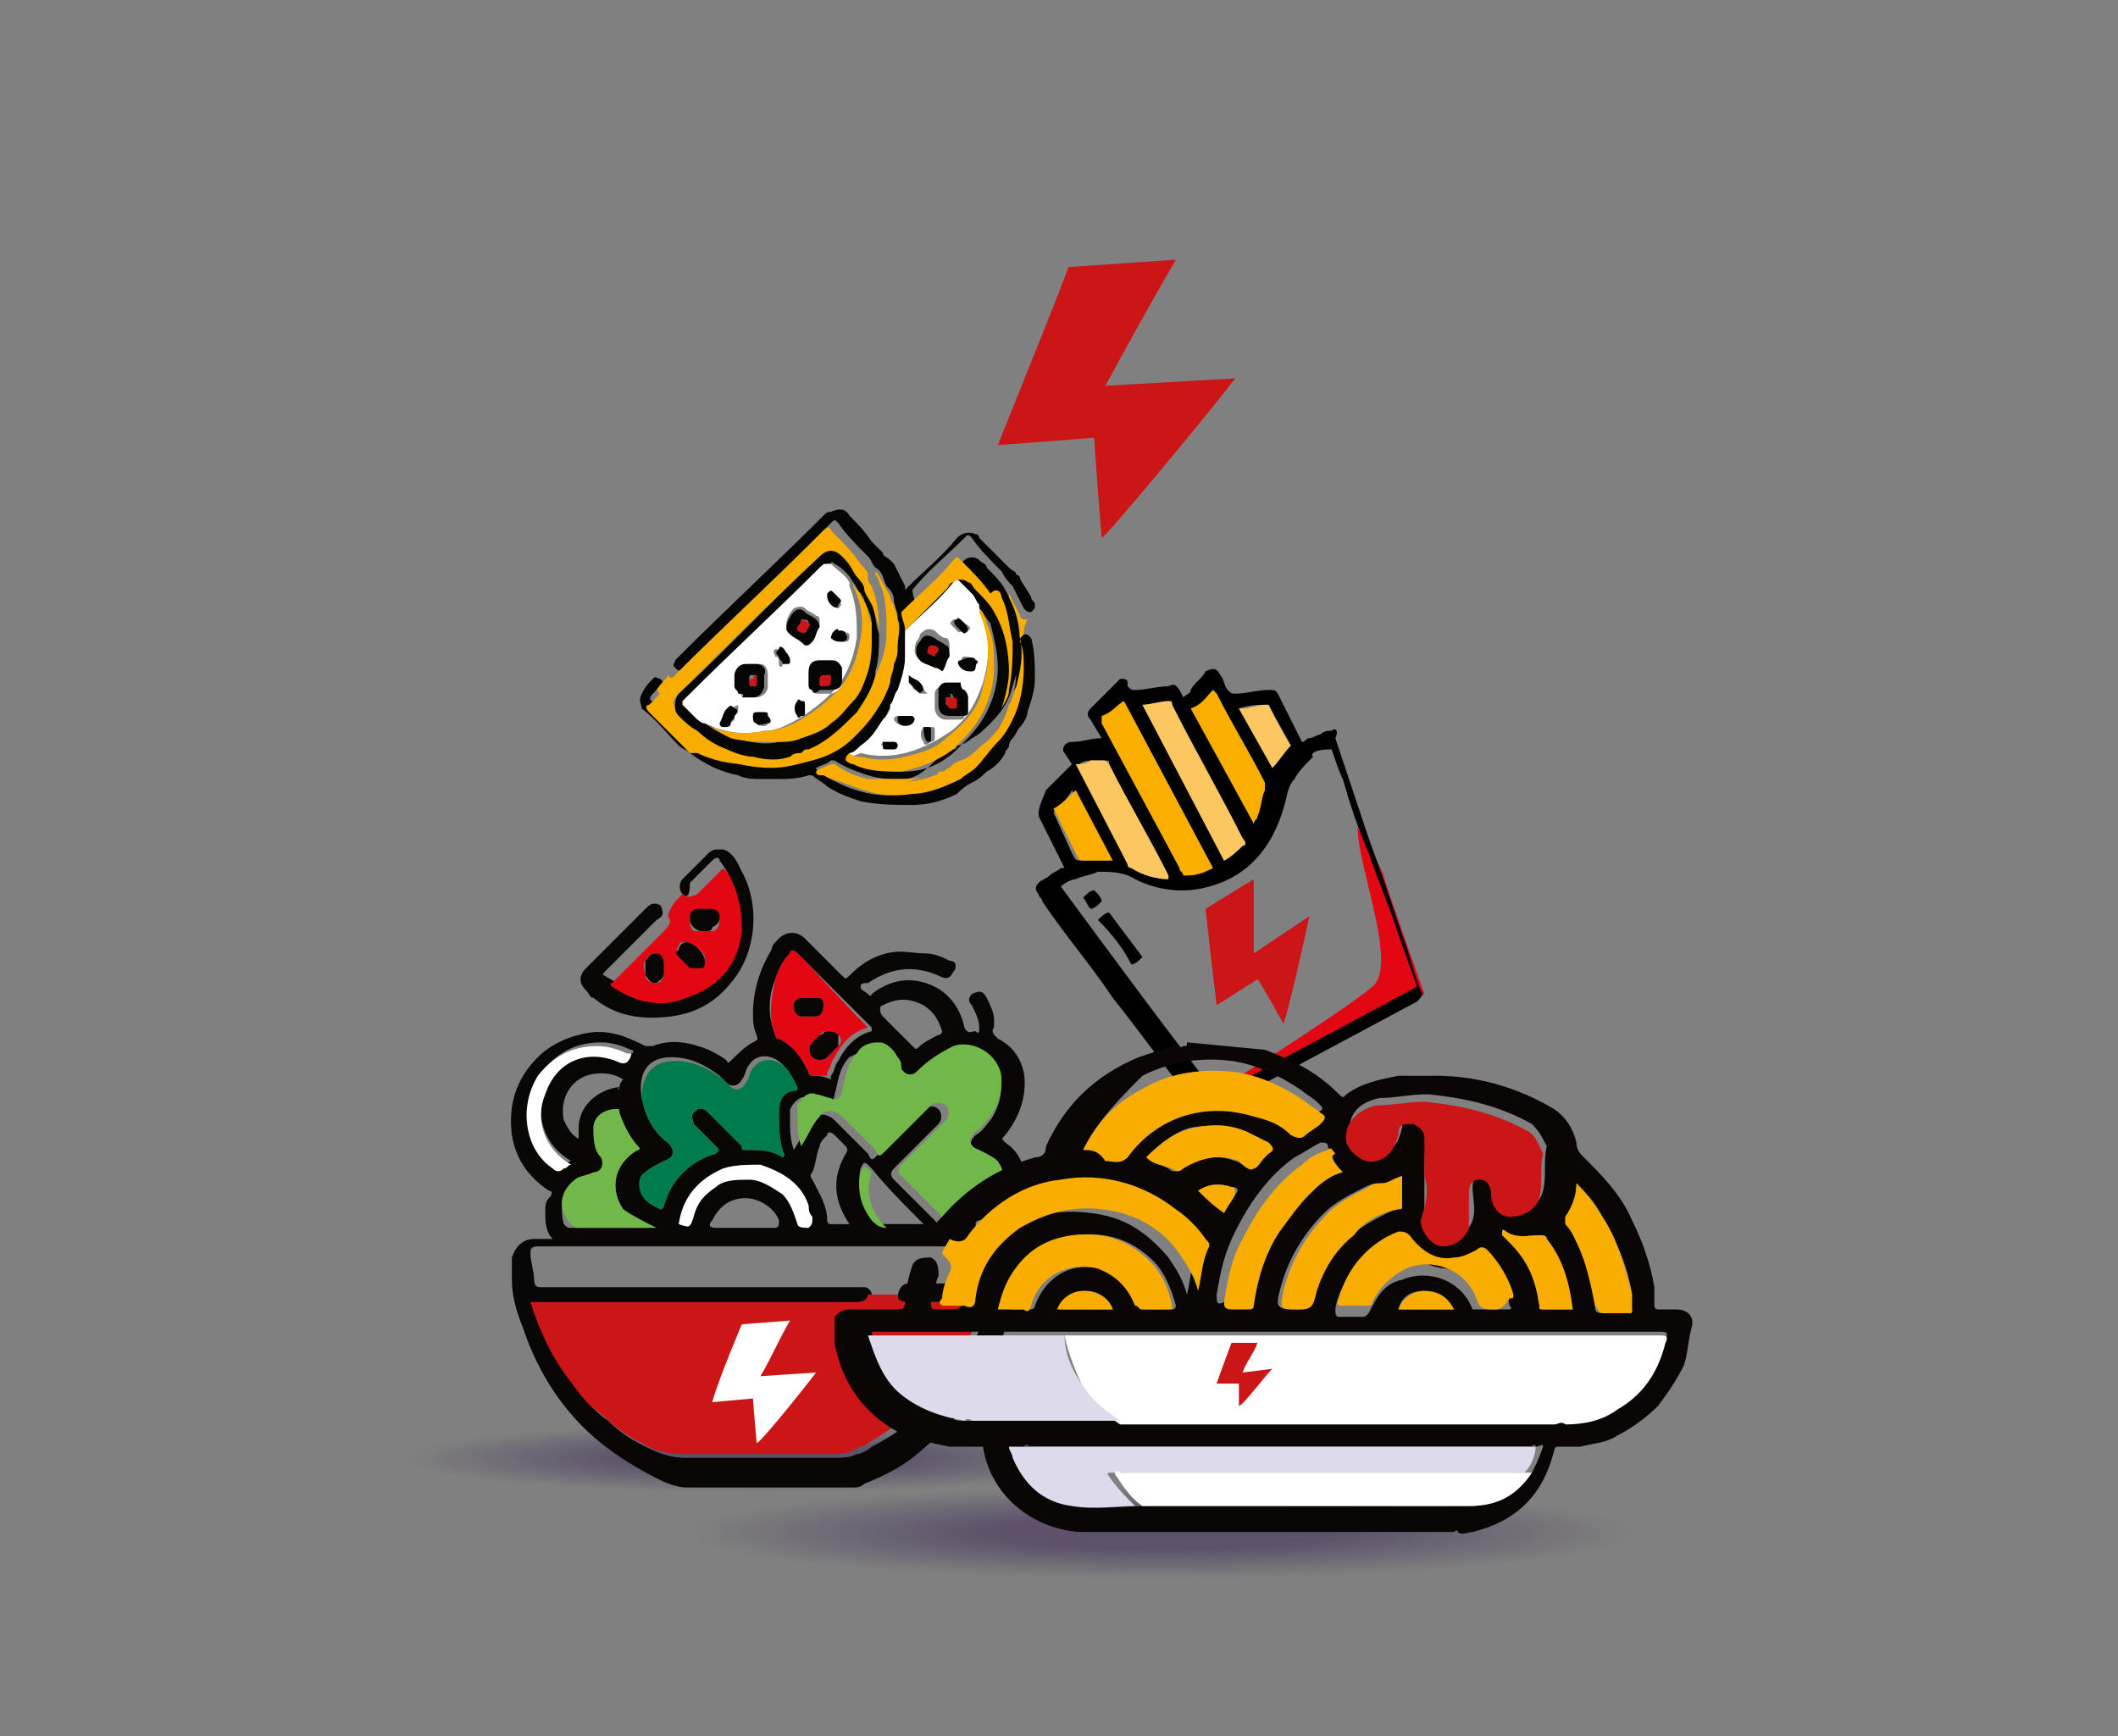 <?xml version="1.0" encoding="utf-8"?>
<!-- Generator: Adobe Illustrator 27.5.0, SVG Export Plug-In . SVG Version: 6.00 Build 0)  -->
<!DOCTYPE svg PUBLIC "-//W3C//DTD SVG 1.1//EN" "http://www.w3.org/Graphics/SVG/1.1/DTD/svg11.dtd">
<svg version="1.1" id="Layer_1" xmlns:x="http://ns.adobe.com/Extensibility/1.0/" xmlns:i="http://ns.adobe.com/AdobeIllustrator/10.0/" xmlns:graph="http://ns.adobe.com/Graphs/1.0/"
	 xmlns="http://www.w3.org/2000/svg" xmlns:xlink="http://www.w3.org/1999/xlink" x="0px" y="0px" viewBox="0 0 57.1 46.8"
	 style="enable-background:new 0 0 57.1 46.8;" xml:space="preserve">
<rect x="0" y="0" width="57.1" height="46.8" fill="#808080" stroke="none"/>
<style type="text/css">
	.st0{opacity:0.5;fill:url(#SVGID_1_);}
	.st1{fill:#F9AD00;}
	.st2{fill:#CB1517;}
	.st3{fill:url(#SVGID_00000092437142474993369060000010849339450398082950_);}
	.st4{fill:url(#SVGID_00000088817778308076625630000012326787076018397317_);}
	.st5{fill:url(#SVGID_00000139265234380983230960000009030825608236614064_);}
	
		.st6{opacity:0.61;clip-path:url(#SVGID_00000054986325327604112920000013727392897415114128_);fill:url(#SVGID_00000090286499985029163190000014970571399013898119_);}
	.st7{opacity:0.42;fill:url(#SVGID_00000111155976580512828780000012232352284270471846_);}
	.st8{opacity:0.45;fill:url(#SVGID_00000148629829945502825240000013634869646823895968_);}
	.st9{fill:url(#SVGID_00000129206920258169895510000000492730878084326302_);}
	.st10{fill:url(#SVGID_00000138535555808375776280000002721057527809179824_);}
	.st11{fill:url(#SVGID_00000029761859984005951970000004808111324697929370_);}
	.st12{opacity:0.5;fill:url(#SVGID_00000046335344001419072990000004117215491229360314_);}
	.st13{fill:#E6273C;}
	.st14{fill:#EBF7FE;}
	.st15{fill:#335AA6;}
	.st16{opacity:0.5;}
	.st17{fill:#D41121;}
	.st18{fill:#4A494A;}
	.st19{fill:#FFFFFF;}
	.st20{opacity:0.5;fill:url(#SVGID_00000156559106538456580590000015833949289934628015_);}
	.st21{fill:#070604;}
	.st22{opacity:0.5;fill:url(#SVGID_00000168085040448257243770000002833374454538631816_);}
	.st23{fill:#050504;}
	.st24{opacity:0.5;fill:url(#SVGID_00000035499608361993626270000004850236200808137120_);}
	.st25{opacity:0.5;fill:url(#SVGID_00000149350609688050050410000001807847721238458544_);}
	.st26{fill:#E30613;}
	.st27{fill:#FCC760;}
	.st28{fill:#F9AE00;}
	.st29{fill:#080705;}
	.st30{fill:#71B749;}
	.st31{fill:#007B4E;}
	.st32{fill:#0A0605;}
	.st33{fill:#757374;}
	.st34{fill:#DDDAEB;}
	.st35{opacity:0.5;fill:url(#SVGID_00000163761379727515457300000001833626408025690814_);}
	.st36{fill:#6A311C;}
	.st37{fill:#9F6C5B;}
	.st38{fill:#BB8E70;}
	.st39{fill:#E3DDC3;}
	.st40{opacity:0.74;}
	.st41{opacity:0.36;}
	.st42{fill:#F1F3E8;}
	.st43{opacity:0.29;fill:#824E38;}
	.st44{opacity:0.36;fill:#523937;}
	.st45{opacity:0.14;fill:#824E38;}
	.st46{fill:#501D19;}
	.st47{fill:#632D23;}
	.st48{fill:#852F1D;}
	.st49{fill:#451811;}
	.st50{fill:#965748;}
	.st51{opacity:0.51;fill:#C2ACA3;}
	.st52{fill:#281F22;}
	.st53{fill:#59464A;}
	.st54{fill:#573126;}
	.st55{fill:#7C5550;}
	.st56{fill:#492A25;}
	.st57{fill:#1D0B08;}
	.st58{fill:#40231F;}
	.st59{fill:#73524B;}
	.st60{fill:#A5795A;}
	.st61{fill:#87695F;}
	.st62{fill:#83625D;}
	.st63{fill:#6B4C51;}
	.st64{opacity:0.28;fill:#D0C1BC;}
	.st65{opacity:0.39;fill:#FFFFFF;}
	.st66{opacity:0.4;fill:#FFFFFF;}
	.st67{opacity:0.28;fill:#EDEADD;}
</style>
<g>
	<path class="st23" d="M27.6,17.1c0.1,0,0.1,0,0.2,0.1c0.1,0.4,0.1,0.7,0.1,1.1c0,0.3-0.1,0.6-0.2,0.9c0,0.1-0.1,0.3-0.2,0.4
		c-0.1,0.1-0.1,0.2-0.2,0.3c-0.1,0.1-0.1,0.2-0.1,0.2c0,0.1-0.1,0.1-0.1,0.2c-0.1,0.2-0.3,0.4-0.5,0.5c-0.1,0.1-0.2,0.2-0.4,0.3
		c-0.2,0.1-0.3,0.2-0.4,0.3c-0.4,0.2-0.8,0.3-1.2,0.3c-0.5,0-0.9,0-1.4-0.1c-0.3-0.1-0.6-0.2-0.9-0.4c-0.1-0.1-0.3-0.2-0.4-0.3
		c0,0-0.1,0-0.1,0C21.5,21,21.2,21,21,21c-0.2,0-0.3,0-0.5,0c-0.2,0-0.4,0-0.6-0.1c-0.5-0.1-0.9-0.3-1.3-0.6
		c-0.1-0.1-0.2-0.1-0.3-0.2c-0.3-0.3-0.6-0.7-1-1c0-0.1-0.1-0.2,0-0.4c0.1-0.2,0.2-0.3,0.3-0.4c0.1-0.1,0.1,0,0.2,0
		c0.1,0.1,0.1,0.1,0,0.2c-0.1,0.1-0.1,0.1-0.2,0.2c-0.1,0.1-0.1,0.2,0,0.2c0.3,0.3,0.5,0.5,0.8,0.8c0.1,0.1,0.2,0.2,0.3,0.3
		c0,0,0,0.1,0.1,0c0,0,0,0,0,0c0.2,0.1,0.3,0.2,0.5,0.3c0.5,0.2,1,0.3,1.5,0.3c0.4,0,0.8-0.1,1.1-0.2c0.4-0.1,0.8-0.3,1.1-0.6
		c0.2-0.2,0.4-0.4,0.6-0.7c0.2-0.2,0.3-0.5,0.4-0.8c0-0.2,0.1-0.3,0.1-0.5c0-0.2,0.1-0.3,0.1-0.5c0-0.2,0-0.5,0-0.7
		c0-0.1-0.1-0.3-0.1-0.4c0-0.2-0.1-0.3-0.2-0.4c-0.1-0.2-0.1-0.4-0.3-0.5c-0.1-0.1-0.1-0.2-0.2-0.3c-0.3-0.3-0.6-0.6-0.8-0.9
		c-0.1-0.1-0.1-0.1-0.2,0c-0.1,0.1-0.2,0.2-0.3,0.3c-1.2,1.2-2.5,2.4-3.7,3.6c-0.1,0.1-0.1,0.1-0.2,0c-0.1-0.1,0-0.1,0-0.2
		c0,0,0.1-0.1,0.1-0.1c1.3-1.3,2.6-2.5,3.9-3.8c0.1-0.1,0.1-0.1,0.2-0.1c0.2-0.1,0.4-0.1,0.5,0.1c0.2,0.2,0.4,0.4,0.6,0.7
		c0.1,0.1,0.2,0.2,0.3,0.3c0,0.1,0.1,0.1,0.2,0.2c0,0,0.1,0.1,0.1,0.1c0.1,0.2,0.2,0.4,0.3,0.6c0,0,0,0,0,0.1c0,0,0.1-0.1,0.1-0.1
		c0.4-0.4,0.9-0.8,1.3-1.3c0.1-0.1,0.3-0.2,0.5-0.1c0.1,0,0.1,0.1,0.1,0.1c0.3,0.3,0.5,0.5,0.8,0.8c0.1,0.1,0.2,0.1,0.2,0.2
		c0,0,0.1,0,0.1,0.1c0.1,0.2,0.2,0.3,0.3,0.5c0,0.1,0.1,0.1,0.1,0.2c0,0.1,0,0.1-0.1,0.2c-0.1,0-0.1,0-0.2-0.1
		c-0.1-0.2-0.2-0.4-0.3-0.6c-0.1-0.1-0.2-0.2-0.3-0.4c-0.3-0.3-0.6-0.6-0.8-0.9c-0.1-0.1-0.1-0.1-0.2,0c-0.5,0.5-1,0.9-1.4,1.4
		c0,0,0,0,0,0l0,0l0,0c0,0.2,0.1,0.3,0.1,0.5c0,0,0,0,0.1-0.1c0.3-0.3,0.7-0.7,1-1c0.1-0.1,0.1-0.1,0.2-0.2c0.1-0.1,0.3-0.1,0.4,0
		c0.1,0.1,0.2,0.1,0.2,0.2c0.2,0.2,0.4,0.4,0.5,0.6c0.3,0.5,0.4,1,0.4,1.6c0,0.3-0.1,0.7-0.2,1l0,0c0,0,0,0,0,0c0,0,0,0,0,0
		c-0.1,0.4-0.3,0.7-0.6,1c-0.2,0.2-0.3,0.3-0.5,0.4c-0.1,0.1-0.3,0.2-0.4,0.2c0,0,0,0.1-0.1,0.1c-0.1,0-0.2,0-0.2,0.1c0,0,0,0,0,0
		l0,0c0,0,0,0-0.1,0l0,0C24.8,21,24.5,21,24.3,21c-0.3,0-0.6,0-0.9-0.1c-0.3-0.1-0.6-0.2-0.9-0.4c0,0-0.1,0-0.1,0
		c-0.1,0.1-0.2,0.1-0.4,0.2c0,0,0,0.1,0.1,0.1c0.2,0.2,0.5,0.3,0.7,0.4c0.5,0.2,1,0.3,1.6,0.2c0.5-0.1,0.9-0.2,1.3-0.4
		c0.1-0.1,0.3-0.2,0.4-0.3c0.2-0.2,0.5-0.4,0.6-0.7c0.1-0.2,0.2-0.4,0.4-0.6c0.2-0.4,0.3-0.9,0.3-1.4c0-0.2,0-0.5-0.1-0.7
		C27.5,17.2,27.5,17.2,27.6,17.1z M26.4,16.4c-0.1-0.1-0.1-0.2-0.2-0.3c-0.1-0.1-0.2-0.2-0.3-0.3c-0.1-0.1-0.1-0.1-0.2,0
		c-0.4,0.4-0.9,0.8-1.3,1.3c0,0,0,0,0,0.1c0,0.2,0,0.4,0,0.6c0,0.3-0.1,0.6-0.2,0.9C24.1,18.8,24,19,24,19.1
		c-0.1,0.1-0.1,0.2-0.2,0.4c-0.2,0.2-0.4,0.5-0.6,0.7c-0.1,0.1-0.2,0.1-0.3,0.2c-0.1,0.1-0.1,0.1,0,0.1c0.1,0,0.2,0.1,0.2,0.1
		c0.4,0.2,0.9,0.2,1.3,0.2c0.5,0,1-0.2,1.4-0.6c0.3-0.3,0.6-0.6,0.8-1c0.2-0.4,0.3-0.8,0.3-1.2c0-0.4-0.1-0.8-0.2-1.2
		C26.6,16.7,26.5,16.5,26.4,16.4z"/>
	<path class="st1" d="M18,18.2c0.1,0.1,0.1,0.1,0.2,0c1.2-1.2,2.5-2.4,3.7-3.6c0.1-0.1,0.2-0.2,0.3-0.3c0.1-0.1,0.2-0.1,0.2,0
		c0.3,0.3,0.6,0.6,0.8,0.9c0.1,0.1,0.2,0.2,0.2,0.3c0,0,0,0,0,0.1c0,0.1,0.1,0.2,0.1,0.2c0.2,0.5,0.2,0.9,0.2,1.4
		c0,0.4-0.1,0.7-0.2,1.1c0,0,0,0.1,0,0.1c0-0.1,0-0.2,0.1-0.3c0.1-0.3,0.1-0.7,0.1-1c0-0.3-0.1-0.5-0.2-0.8
		c-0.1-0.1-0.1-0.2-0.2-0.4c-0.1-0.2-0.2-0.3-0.3-0.5c-0.1-0.1-0.2-0.2-0.3-0.4c-0.2-0.2-0.4-0.2-0.6,0c-1.3,1.2-2.5,2.4-3.8,3.7
		c-0.1,0.1-0.2,0.2-0.1,0.4c0,0.1,0.1,0.2,0.1,0.2c0.2,0.2,0.3,0.3,0.5,0.4c0.3,0.2,0.5,0.3,0.8,0.5c0.2,0.1,0.5,0.1,0.7,0.2
		c0.3,0,0.6,0,1,0c0.1,0,0.2-0.1,0.3-0.1c0,0-0.1,0-0.1,0.1c-0.5,0.2-0.9,0.2-1.4,0.2c-0.4,0-0.9-0.1-1.3-0.3c0,0-0.1,0-0.1,0
		c0,0,0,0,0,0c0,0,0,0-0.1,0c-0.1-0.1-0.2-0.2-0.3-0.3c-0.3-0.3-0.5-0.5-0.8-0.8c-0.1-0.1-0.1-0.2,0-0.2c0.1-0.1,0.1-0.1,0.2-0.2
		c0.1-0.1,0.1-0.1,0-0.2C17.9,18.3,18,18.3,18,18.2z"/>
	<path class="st1" d="M27.6,17.1c-0.1,0.1-0.1,0.1-0.1,0.2c0.1,0.2,0.1,0.5,0.1,0.7c0,0.5-0.1,1-0.3,1.4c-0.1,0.2-0.2,0.4-0.4,0.6
		c-0.2,0.2-0.4,0.5-0.6,0.7c-0.1,0.1-0.3,0.2-0.4,0.3c-0.4,0.2-0.9,0.4-1.3,0.4c-0.6,0.1-1.1,0-1.6-0.2c-0.3-0.1-0.5-0.2-0.7-0.4
		c0,0,0,0,0.1,0c0.4,0.2,0.8,0.3,1.3,0.3c0.5,0,1,0,1.5-0.2c0,0,0.1,0,0.1-0.1c0,0,0,0,0,0c0,0,0,0,0.1,0c0,0,0,0,0,0c0,0,0,0,0,0
		c0.1,0,0.1-0.1,0.2-0.1c0,0,0,0,0.1-0.1c0.1-0.1,0.3-0.1,0.4-0.2c0.2-0.1,0.3-0.3,0.5-0.4c0.3-0.3,0.5-0.6,0.6-1c0,0,0,0,0,0
		c0,0,0,0,0,0c0,0,0,0,0,0c0.1-0.1,0.1-0.3,0.2-0.5c0.1-0.4,0.2-0.8,0.1-1.3c0-0.4-0.1-0.7-0.3-1.1c0,0,0-0.1,0-0.1
		c0.1,0.2,0.2,0.4,0.3,0.6c0,0.1,0.1,0.1,0.2,0.1C27.6,16.9,27.6,17,27.6,17.1z"/>
	<path class="st19" d="M22.9,20.3c0.1,0,0.2-0.1,0.3-0.2c0.3-0.2,0.4-0.4,0.6-0.7c0.1-0.1,0.2-0.2,0.2-0.4c0.1-0.1,0.1-0.3,0.2-0.4
		c0.1-0.3,0.2-0.6,0.2-0.9c0-0.2,0-0.4,0-0.6c0,0,0-0.1,0-0.1c0.4-0.4,0.9-0.8,1.3-1.3c0.1-0.1,0.1-0.1,0.2,0
		c0.1,0.1,0.2,0.2,0.3,0.3c0.1,0.1,0.1,0.2,0.2,0.3c0,0,0,0.1,0,0.1c0.3,0.7,0.3,1.3,0.1,2c-0.2,0.6-0.5,1.1-1,1.4
		c-0.3,0.2-0.7,0.4-1.1,0.5c-0.4,0.1-0.8,0.1-1.2,0C23,20.4,22.9,20.4,22.9,20.3z M26,18.6c-0.1,0-0.1-0.1-0.2-0.1
		c-0.1,0-0.2,0-0.4,0c-0.1,0-0.2,0.1-0.2,0.2c0,0.1,0,0.3,0,0.4c0,0.1,0.1,0.3,0.3,0.3c0.1,0,0.2,0,0.3,0c0.1,0,0.2,0,0.2-0.1
		c0.1-0.1,0-0.3,0-0.4C26.1,18.8,26.1,18.7,26,18.6z M24.8,17.8c0.1,0.1,0.2,0.1,0.4,0.2c0.1,0,0.2,0,0.2-0.1
		c0.1-0.1,0.1-0.3,0.2-0.4c0-0.1,0-0.3-0.1-0.3c-0.1,0-0.2-0.1-0.3-0.2c-0.2-0.1-0.3,0-0.4,0.1c0,0.1-0.1,0.2-0.1,0.2
		C24.6,17.6,24.7,17.7,24.8,17.8z M24.6,19.5c0.1-0.1,0.1-0.2-0.1-0.2c-0.1,0-0.2,0-0.3,0c-0.1,0-0.1,0.1-0.1,0.1
		C24.2,19.6,24.5,19.6,24.6,19.5z M26.3,17.8c-0.1-0.1-0.3-0.1-0.3-0.1c-0.1,0-0.1,0.1,0,0.2C26,18,26.1,18,26.2,18
		c0.1,0,0.1,0,0.1-0.1C26.4,17.9,26.4,17.8,26.3,17.8z M24.9,19.6c-0.1,0.1-0.1,0.3,0,0.4c0,0.1,0.1,0.1,0.2,0
		c0.1,0,0.1-0.1,0.1-0.1c0-0.1,0-0.1,0-0.2c0-0.1,0-0.1-0.1-0.1C25,19.6,25,19.6,24.9,19.6z M26,16.8C26,16.8,26,16.7,26,16.8
		c-0.1-0.1-0.2-0.1-0.3-0.1c-0.1,0.1-0.1,0.1,0,0.2c0,0,0.1,0.1,0.1,0.1c0.1,0.1,0.1,0,0.2,0C26.2,17,26.2,16.9,26,16.8
		C26.1,16.8,26.1,16.8,26,16.8z M23.8,20c0,0-0.1,0.1,0,0.1c0,0.1,0.1,0.1,0.1,0.1c0.1,0,0.1,0,0.2,0c0.1,0,0.1-0.1,0.1-0.1
		c0-0.1-0.1-0.1-0.1-0.1C24,20,24,20,23.8,20C23.9,20,23.8,20,23.8,20z M24.8,18.4C24.8,18.4,24.8,18.4,24.8,18.4
		C24.8,18.4,24.8,18.4,24.8,18.4c-0.1-0.1-0.2-0.1-0.2-0.1c0,0-0.1,0.1,0,0.2c0,0.1,0.1,0.1,0.2,0.2c0.1,0,0.1,0,0.2,0
		C24.9,18.6,24.9,18.6,24.8,18.4C24.9,18.5,24.8,18.4,24.8,18.4z"/>
	<path class="st1" d="M23.6,18.2C23.6,18.2,23.6,18.2,23.6,18.2c0.2-0.4,0.3-0.8,0.3-1.1c0-0.5,0-1-0.2-1.4c0-0.1-0.1-0.2-0.1-0.2
		c0,0,0,0,0-0.1c0.1,0.1,0.2,0.3,0.3,0.5c0.1,0.1,0.1,0.3,0.2,0.4c0,0.1,0.1,0.3,0.1,0.4c0.1,0.2,0,0.5,0,0.7c0,0.2,0,0.3-0.1,0.5
		c0,0.2-0.1,0.3-0.1,0.5c-0.1,0.3-0.2,0.5-0.4,0.8c-0.2,0.3-0.4,0.5-0.6,0.7c-0.3,0.3-0.7,0.5-1.1,0.6c-0.4,0.1-0.7,0.2-1.1,0.2
		c-0.5,0-1-0.1-1.5-0.3c-0.2-0.1-0.4-0.2-0.5-0.3c0,0,0.1,0,0.1,0c0.4,0.2,0.8,0.3,1.3,0.3c0.5,0,1,0,1.4-0.2c0,0,0.1,0,0.1-0.1
		c0.1,0,0.1-0.1,0.2-0.1c0.5-0.2,1-0.5,1.3-1C23.3,18.9,23.5,18.6,23.6,18.2z"/>
	<path class="st1" d="M22.9,20.3c0.1,0.1,0.2,0.1,0.3,0.1c0.4,0.1,0.8,0.1,1.2,0c0.4-0.1,0.8-0.2,1.1-0.5c0.5-0.4,0.9-0.8,1-1.4
		c0.2-0.7,0.2-1.3-0.1-2c0,0,0-0.1,0-0.1c0.1,0.1,0.2,0.3,0.2,0.4c0.2,0.4,0.2,0.8,0.2,1.2c0,0.4-0.1,0.8-0.3,1.2
		c-0.2,0.4-0.5,0.7-0.8,1c-0.4,0.3-0.9,0.5-1.4,0.6c-0.5,0-0.9,0-1.3-0.2c-0.1,0-0.2-0.1-0.2-0.1C22.8,20.4,22.8,20.4,22.9,20.3z"/>
	<path class="st1" d="M27,16.1C27,16.1,27,16.1,27,16.1c0.2,0.4,0.2,0.8,0.3,1.2c0,0.4,0,0.8-0.1,1.3c0,0.2-0.1,0.3-0.2,0.5
		c0.1-0.3,0.2-0.7,0.2-1c0-0.5-0.1-1.1-0.4-1.6c-0.1-0.2-0.3-0.4-0.5-0.6c-0.1-0.1-0.1-0.2-0.2-0.2c-0.1-0.1-0.3-0.1-0.4,0
		c-0.1,0-0.1,0.1-0.2,0.2c-0.3,0.3-0.7,0.7-1,1c0,0,0,0-0.1,0.1c0-0.2-0.1-0.3-0.1-0.5c0,0,0,0,0,0c0,0,0,0,0,0
		c0.5-0.5,1-0.9,1.4-1.4c0.1-0.1,0.1-0.1,0.2,0c0.3,0.3,0.6,0.6,0.8,0.9C26.9,15.8,27,16,27,16.1z"/>
	<path class="st1" d="M25,20.9C25,20.9,25,20.9,25,20.9c-0.5,0.2-1,0.3-1.5,0.3c-0.4,0-0.9-0.1-1.3-0.3c0,0,0,0-0.1,0
		c0,0-0.1,0-0.1-0.1c0.1-0.1,0.2-0.1,0.4-0.2c0,0,0.1,0,0.1,0c0.3,0.2,0.5,0.3,0.9,0.4C23.7,21,24,21,24.3,21
		C24.5,21,24.8,21,25,20.9z"/>
	<path class="st1" d="M18.7,20.1C18.7,20.1,18.7,20.1,18.7,20.1C18.7,20.2,18.7,20.1,18.7,20.1z"/>
	<path class="st1" d="M25.1,20.9C25.1,20.9,25.1,20.9,25.1,20.9C25.1,20.9,25.1,20.9,25.1,20.9z"/>
	<path class="st1" d="M25.1,20.9C25.1,20.9,25.1,20.9,25.1,20.9C25.1,20.9,25.1,20.9,25.1,20.9z"/>
	<path class="st1" d="M27,19C27,19,27,19,27,19C27,19,27,19,27,19z"/>
	<polygon class="st1" points="24.3,16.3 24.3,16.3 24.3,16.3 	"/>
	<path class="st23" d="M23.6,18.2c-0.1,0.4-0.3,0.7-0.5,1c-0.4,0.4-0.8,0.8-1.3,1c-0.1,0-0.1,0-0.2,0.1c-0.1,0-0.2,0-0.3,0.1
		c-0.3,0.1-0.6,0.1-1,0c-0.2,0-0.5-0.1-0.7-0.2c-0.3-0.1-0.6-0.3-0.8-0.5c-0.2-0.1-0.4-0.3-0.5-0.4c-0.1-0.1-0.1-0.2-0.1-0.2
		c0-0.1,0-0.3,0.1-0.4c1.3-1.2,2.5-2.5,3.8-3.7c0.2-0.2,0.4-0.2,0.6,0c0.1,0.1,0.2,0.2,0.3,0.4c0.1,0.2,0.3,0.3,0.3,0.5
		c0,0.1,0.1,0.2,0.2,0.4c0.1,0.2,0.1,0.5,0.2,0.8c0,0.3,0,0.7-0.1,1C23.6,18,23.6,18.1,23.6,18.2z M18.5,19C18.5,19,18.5,19,18.5,19
		c0.1,0.1,0.2,0.2,0.3,0.3c0,0,0,0,0,0c0.1,0.1,0.2,0.2,0.3,0.2c0.2,0.2,0.5,0.3,0.7,0.4c0.4,0.1,0.8,0.2,1.2,0.1
		c0.2,0,0.4-0.1,0.6-0.1c0.3-0.1,0.6-0.2,0.8-0.4c0.2-0.2,0.4-0.4,0.6-0.6c0.2-0.2,0.3-0.5,0.4-0.8c0.1-0.3,0.1-0.6,0.1-1
		c0-0.1,0-0.2,0-0.3c0-0.2-0.1-0.4-0.2-0.6c0-0.1-0.1-0.2-0.1-0.2c-0.1-0.1-0.1-0.2-0.2-0.3c-0.1-0.2-0.3-0.4-0.5-0.5
		c0,0-0.1-0.1-0.1,0c-0.1,0-0.1,0.1-0.2,0.1c-1.2,1.2-2.4,2.3-3.6,3.5c0,0,0,0-0.1,0.1C18.5,18.9,18.5,19,18.5,19z"/>
	<path class="st23" d="M26,18.6c0.1,0.1,0.1,0.2,0.1,0.2c0,0.1,0,0.3,0,0.4c0,0.1-0.1,0.1-0.2,0.1c-0.1,0-0.2,0-0.3,0
		c-0.2,0-0.3-0.1-0.3-0.3c0-0.1,0-0.3,0-0.4c0-0.1,0.1-0.2,0.2-0.2c0.1,0,0.2,0,0.4,0C25.9,18.6,26,18.6,26,18.6z M25.5,18.8
		c0,0.1,0,0.2,0,0.2c0,0,0,0,0,0c0.1,0,0.2,0,0.2,0c0,0,0-0.1,0-0.2c0,0,0-0.1-0.1-0.1C25.7,18.8,25.6,18.8,25.5,18.8z"/>
	<path class="st23" d="M24.8,17.8c-0.1-0.1-0.1-0.2-0.1-0.3c0-0.1,0.1-0.2,0.1-0.2c0.1-0.2,0.2-0.2,0.4-0.1c0.1,0.1,0.2,0.1,0.3,0.2
		c0.1,0,0.1,0.2,0.1,0.3c-0.1,0.1-0.1,0.3-0.2,0.4C25.3,18,25.2,18,25.2,18C25,17.9,24.9,17.9,24.8,17.8z M25.1,17.4
		c0,0-0.1,0.2-0.1,0.2c0,0,0.2,0.1,0.2,0.1c0-0.1,0.1-0.1,0.1-0.2C25.3,17.4,25.1,17.4,25.1,17.4z"/>
	<path class="st23" d="M24.6,19.5c-0.1,0.1-0.4,0.1-0.4-0.1c0-0.1,0-0.1,0.1-0.1c0.1,0,0.2,0,0.3,0C24.6,19.3,24.7,19.4,24.6,19.5z"
		/>
	<path class="st23" d="M26.3,17.8c0.1,0,0,0.1,0,0.2c0,0.1-0.1,0.1-0.1,0.1c-0.1,0-0.2,0-0.3-0.1c-0.1-0.1-0.1-0.2,0-0.2
		C26.1,17.7,26.3,17.7,26.3,17.8z"/>
	<path class="st23" d="M24.9,19.6c0,0,0.1,0,0.1,0c0.1,0,0.1,0,0.1,0.1c0,0.1,0,0.1,0,0.2c0,0.1,0,0.1-0.1,0.1C25,20,25,20,25,20
		C24.9,19.9,24.9,19.7,24.9,19.6z"/>
	<path class="st23" d="M26,16.8C26.1,16.8,26.1,16.8,26,16.8c0.1,0.1,0.1,0.2,0.1,0.2c-0.1,0.1-0.1,0.1-0.2,0c0,0-0.1-0.1-0.1-0.1
		c-0.1-0.1-0.1-0.2,0-0.2C25.8,16.6,25.9,16.7,26,16.8C26,16.7,26,16.8,26,16.8z"/>
	<path class="st23" d="M23.8,20C23.8,20,23.9,20,23.8,20c0.1,0,0.2,0,0.3,0c0.1,0,0.1,0.1,0.1,0.1c0,0.1-0.1,0.1-0.1,0.1
		c-0.1,0-0.1,0-0.2,0c-0.1,0-0.1,0-0.1-0.1C23.8,20.1,23.8,20.1,23.8,20z"/>
	<path class="st23" d="M24.8,18.4C24.8,18.4,24.9,18.5,24.8,18.4c0.1,0.1,0.1,0.2,0.1,0.2c-0.1,0.1-0.1,0.1-0.2,0
		c-0.1-0.1-0.1-0.1-0.2-0.2c0-0.1,0-0.1,0-0.2C24.6,18.3,24.7,18.3,24.8,18.4C24.8,18.4,24.8,18.4,24.8,18.4
		C24.8,18.4,24.8,18.4,24.8,18.4z"/>
	<path class="st19" d="M19,19.5c-0.1,0-0.2-0.1-0.3-0.2c0,0,0,0,0,0c-0.1-0.1-0.2-0.2-0.3-0.3c0,0,0,0,0,0c0-0.1,0-0.1,0-0.1
		c0,0,0,0,0.1-0.1c1.2-1.2,2.4-2.3,3.6-3.5c0.1-0.1,0.1-0.1,0.2-0.1c0,0,0.1,0,0.1,0c0.2,0.2,0.4,0.3,0.5,0.5c0,0,0,0.1,0,0.1
		c0.2,0.5,0.2,0.9,0.2,1.4c-0.1,0.6-0.3,1.1-0.7,1.5c-0.3,0.3-0.7,0.6-1.1,0.8c-0.2,0.1-0.4,0.2-0.7,0.2
		C20.2,19.8,19.6,19.8,19,19.5z M19.9,18.7c0.1,0,0.1,0.1,0.2,0.1c0.1,0,0.2,0,0.3,0c0.1,0,0.3-0.1,0.3-0.3c0-0.1,0-0.2,0-0.3
		c0-0.2-0.1-0.3-0.2-0.3c-0.1,0-0.2,0-0.3,0c-0.2,0-0.3,0.1-0.3,0.3c0,0.1,0,0.2,0,0.3C19.9,18.5,19.9,18.6,19.9,18.7z M21.9,18.6
		c0,0.1,0.1,0.1,0.2,0.1c0.1,0,0.2,0,0.3,0c0.1,0,0.2-0.1,0.3-0.2c0-0.1,0-0.2,0-0.3c0,0,0-0.1,0-0.1c-0.1-0.1-0.2-0.2-0.3-0.2
		c-0.1,0-0.2,0-0.3,0c-0.2,0-0.3,0.1-0.3,0.3c0,0.1,0,0.2,0,0.3C21.8,18.5,21.8,18.6,21.9,18.6z M21.3,17.1c0.1,0.1,0.3,0.2,0.4,0.2
		c0.1,0,0.2,0,0.2-0.1c0.1-0.1,0.2-0.3,0.2-0.4c0-0.1,0-0.2-0.1-0.2c-0.1-0.1-0.2-0.1-0.3-0.2c-0.1-0.1-0.3,0-0.3,0
		c-0.1,0.1-0.2,0.3-0.2,0.4C21.2,16.9,21.2,17,21.3,17.1z M20.7,19.5c0.1,0,0.1-0.1,0-0.2c0-0.1-0.1-0.1-0.1-0.1c-0.1,0-0.2,0-0.2,0
		c-0.1,0-0.1,0-0.1,0.1c0,0.1,0,0.1,0.1,0.2C20.5,19.6,20.7,19.6,20.7,19.5z M21.5,19.3c0,0.1,0.1,0,0.1,0c0.1,0,0.1-0.1,0.1-0.1
		c0-0.1,0-0.1,0-0.2c0-0.1-0.1-0.1-0.1-0.1c0,0-0.1,0-0.1,0C21.4,19,21.4,19.2,21.5,19.3z M19.6,19.1c-0.1,0.1-0.1,0.2-0.1,0.3
		c0,0.1,0,0.1,0.1,0.1c0.1,0,0.1,0,0.2-0.1c0-0.1,0-0.1,0.1-0.2c0-0.1,0-0.1,0-0.2C19.7,19.1,19.6,19.1,19.6,19.1z M22.5,17
		c-0.1,0.1-0.1,0.1,0,0.2c0.1,0.1,0.2,0.1,0.3,0.1c0.1,0,0.1-0.1,0.1-0.2c-0.1-0.1-0.1,0-0.2-0.1C22.6,17,22.5,17,22.5,17z
		 M21.2,17.6C21.2,17.5,21.2,17.5,21.2,17.6c-0.1-0.1-0.2-0.1-0.3-0.1c-0.1,0.1,0,0.1,0,0.2c0.1,0,0.1,0.1,0.1,0.2
		c0,0.1,0.1,0.1,0.1,0c0,0,0.1-0.1,0.1-0.1C21.3,17.6,21.2,17.6,21.2,17.6z M22.4,16.3C22.4,16.3,22.4,16.3,22.4,16.3
		c0.1,0.1,0.2,0.1,0.2,0.1c0.1-0.1,0.1-0.1,0-0.2c0,0-0.1-0.1-0.1-0.1c-0.1-0.1-0.1-0.1-0.2,0C22.3,16.1,22.3,16.1,22.4,16.3
		C22.4,16.2,22.4,16.3,22.4,16.3z"/>
	<path class="st1" d="M19,19.5c0.5,0.3,1.1,0.3,1.7,0.2c0.2,0,0.5-0.1,0.7-0.2c0.4-0.2,0.8-0.5,1.1-0.8c0.4-0.4,0.6-0.9,0.7-1.5
		c0.1-0.5,0-1-0.2-1.4c0,0,0-0.1,0-0.1c0,0.1,0.1,0.2,0.2,0.3c0,0.1,0.1,0.2,0.1,0.2c0.1,0.2,0.1,0.4,0.2,0.6c0,0.1,0,0.2,0,0.3
		c0,0.3,0,0.6-0.1,1c-0.1,0.3-0.2,0.6-0.4,0.8c-0.2,0.2-0.3,0.4-0.6,0.6c-0.2,0.2-0.5,0.3-0.8,0.4C21.4,20,21.2,20,20.9,20
		c-0.4,0-0.8,0-1.2-0.1C19.5,19.8,19.3,19.7,19,19.5z"/>
	<path class="st1" d="M18.5,19C18.5,19,18.5,19,18.5,19C18.5,19,18.5,19,18.5,19z"/>
	<path class="st1" d="M18.8,19.3C18.8,19.3,18.8,19.3,18.8,19.3C18.8,19.3,18.8,19.3,18.8,19.3z"/>
	<path class="st2" d="M25.5,18.8c0.1,0,0.1,0,0.2,0c0,0,0.1,0,0.1,0.1c0,0.1,0,0.2,0,0.2c-0.1,0-0.2,0-0.2,0c0,0,0,0,0,0
		C25.5,19,25.5,18.9,25.5,18.8z"/>
	<path class="st2" d="M25.1,17.4c0,0,0.2,0,0.2,0.1c0,0.1-0.1,0.1-0.1,0.2c0,0-0.2-0.1-0.2-0.1C25,17.6,25,17.4,25.1,17.4z"/>
	<path class="st23" d="M19.9,18.7c0-0.1-0.1-0.1-0.1-0.2c0-0.1,0-0.2,0-0.3c0-0.1,0.1-0.3,0.3-0.3c0.1,0,0.2,0,0.3,0
		c0.1,0,0.3,0.1,0.2,0.3c0,0.1,0,0.2,0,0.3c0,0.1-0.1,0.3-0.3,0.3c-0.1,0-0.2,0-0.3,0C20.1,18.7,20,18.7,19.9,18.7z M20.4,18.2
		c0,0-0.1,0-0.1,0c-0.1,0-0.1,0-0.1,0.1c0,0.1,0,0.1,0.1,0.1c0,0,0.1,0,0.1,0C20.4,18.4,20.4,18.2,20.4,18.2z"/>
	<path class="st23" d="M21.9,18.6c-0.1,0-0.1-0.1-0.1-0.2c0-0.1,0-0.2,0-0.3c0-0.2,0.1-0.3,0.3-0.3c0.1,0,0.2,0,0.3,0
		c0.1,0,0.2,0,0.3,0.2c0,0.1,0,0.1,0,0.1c0,0.1,0,0.2,0,0.3c0,0.1-0.1,0.2-0.3,0.2c-0.1,0-0.2,0-0.3,0C22,18.7,21.9,18.7,21.9,18.6z
		 M22.4,18.2C22.3,18.2,22.3,18.2,22.4,18.2c-0.3,0-0.3,0-0.3,0.2c0,0.1,0,0.1,0.1,0.1C22.3,18.4,22.3,18.4,22.4,18.2
		C22.3,18.2,22.4,18.2,22.4,18.2z"/>
	<path class="st23" d="M21.3,17.1c-0.1-0.1-0.1-0.1-0.1-0.2c0-0.1,0.1-0.3,0.2-0.4c0.1-0.1,0.2-0.1,0.3,0c0.1,0.1,0.2,0.1,0.3,0.2
		c0.1,0.1,0.1,0.2,0.1,0.2c-0.1,0.1-0.1,0.3-0.2,0.4c-0.1,0.1-0.1,0.1-0.2,0.1C21.5,17.2,21.4,17.2,21.3,17.1z M21.6,16.7
		c0,0.1,0,0.1-0.1,0.2c0,0,0,0.1,0,0.1c0.2,0.1,0.2,0.1,0.3-0.1c0,0,0-0.1,0-0.1C21.8,16.7,21.7,16.7,21.6,16.7
		C21.6,16.7,21.6,16.7,21.6,16.7z"/>
	<path class="st23" d="M20.7,19.5c-0.1,0-0.3,0.1-0.3,0c-0.1,0-0.1-0.1-0.1-0.2c0,0,0-0.1,0.1-0.1c0.1,0,0.2,0,0.2,0
		c0.1,0,0.1,0,0.1,0.1C20.8,19.4,20.8,19.5,20.7,19.5z"/>
	<path class="st23" d="M21.5,19.3c-0.1-0.1-0.1-0.3,0-0.4c0-0.1,0.1,0,0.1,0c0.1,0,0.1,0,0.1,0.1c0,0.1,0,0.1,0,0.2
		c0,0.1,0,0.1-0.1,0.1C21.6,19.3,21.5,19.4,21.5,19.3z"/>
	<path class="st23" d="M19.6,19.1c0.1-0.1,0.1-0.1,0.2,0c0.1,0,0.1,0.1,0,0.2c0,0.1-0.1,0.1-0.1,0.2c0,0.1-0.1,0.1-0.2,0.1
		c-0.1,0-0.1-0.1-0.1-0.1C19.5,19.3,19.5,19.2,19.6,19.1z"/>
	<path class="st23" d="M22.5,17c0,0,0.1-0.1,0.1,0c0.1,0,0.2,0,0.2,0.1c0.1,0.1,0,0.2-0.1,0.2c-0.1,0-0.2,0-0.3-0.1
		C22.4,17.2,22.4,17.1,22.5,17z"/>
	<path class="st23" d="M21.2,17.6c0,0,0.1,0.1,0.1,0.2c0,0.1,0,0.1-0.1,0.1c0,0-0.1,0-0.1,0c0-0.1-0.1-0.1-0.1-0.2
		c-0.1-0.1-0.1-0.1,0-0.2C21,17.4,21.1,17.4,21.2,17.6C21.2,17.5,21.2,17.5,21.2,17.6z"/>
	<path class="st23" d="M22.4,16.3C22.4,16.3,22.4,16.2,22.4,16.3c-0.1-0.1-0.1-0.2-0.1-0.3c0.1-0.1,0.1-0.1,0.2,0
		c0,0,0.1,0.1,0.1,0.1c0.1,0.1,0.1,0.1,0,0.2C22.6,16.4,22.5,16.4,22.4,16.3C22.4,16.3,22.4,16.3,22.4,16.3z"/>
	<path class="st2" d="M20.4,18.2c0,0,0,0.3,0,0.3c0,0-0.1,0-0.1,0c-0.1,0-0.1,0-0.1-0.1c0-0.1,0-0.1,0.1-0.1
		C20.3,18.2,20.4,18.2,20.4,18.2z"/>
	<path class="st2" d="M22.4,18.2C22.4,18.2,22.3,18.2,22.4,18.2c0,0.3,0,0.3-0.2,0.3c-0.1,0-0.1,0-0.1-0.1
		C22.1,18.2,22.1,18.2,22.4,18.2C22.3,18.2,22.3,18.2,22.4,18.2z"/>
	<path class="st2" d="M21.6,16.7C21.6,16.7,21.6,16.7,21.6,16.7c0.1,0,0.2,0.1,0.2,0.1c0.1,0,0,0.1,0,0.1c-0.1,0.2-0.1,0.2-0.3,0.1
		c0,0,0,0,0-0.1C21.6,16.8,21.6,16.7,21.6,16.7z"/>
</g>
<radialGradient id="SVGID_1_" cx="32.596" cy="41.314" r="12.345" gradientTransform="matrix(1.036 0 0 0.1 -2.483 37.183)" gradientUnits="userSpaceOnUse">
	<stop  offset="0.357" style="stop-color:#3A2453"/>
	<stop  offset="1" style="stop-color:#3A2453;stop-opacity:0"/>
</radialGradient>
<ellipse class="st0" cx="31.3" cy="41.3" rx="17.9" ry="2.2"/>
<radialGradient id="SVGID_00000111169389262663938710000002508989988951196074_" cx="22.182" cy="39.314" r="9.226" gradientTransform="matrix(1.036 0 0 0.1 -2.483 35.383)" gradientUnits="userSpaceOnUse">
	<stop  offset="0.357" style="stop-color:#3A2453"/>
	<stop  offset="1" style="stop-color:#3A2453;stop-opacity:0"/>
</radialGradient>
<ellipse style="opacity:0.5;fill:url(#SVGID_00000111169389262663938710000002508989988951196074_);" cx="20.5" cy="39.3" rx="13.4" ry="1.7"/>
<g>
	<path class="st26" d="M36.6,22.3c0,1.1,1.1,3.7,0.4,4.3s-4.3,2.9-4.4,2.9c-0.1,0.1-0.2,0.5,0.2,0.3c0.3-0.2,5.6-3,5.6-3
		c0,0-1.1-3.1-1.1-3.2S36.6,22.3,36.6,22.3z"/>
	<g>
		<path d="M35.9,19.7c-0.1,0-0.2,0-0.3,0.1c-0.1,0-0.2,0.1-0.3,0.1c-0.1,0-0.1,0.1-0.2,0.1l-0.6-1.2c-0.1-0.2-0.1-0.2-0.3-0.2
			c-0.3,0-0.6,0.1-0.9,0.1c-0.1,0-0.1,0-0.2-0.1c-0.1-0.1-0.1-0.3-0.2-0.4c-0.1-0.2-0.2-0.2-0.4-0.1c-0.1,0.2-0.3,0.3-0.4,0.5
			c0,0.1-0.1,0.1-0.2,0.2l-0.1-0.2c-0.1-0.1-0.1-0.2-0.3-0.1c-0.3,0-0.6,0.1-0.9,0.1c-0.1,0-0.1,0-0.2-0.1c0,0,0-0.1,0-0.1
			c0-0.1-0.1-0.1-0.2-0.1l-0.1,0.1c0,0,0,0,0,0c-0.1,0.1-0.3,0.3-0.4,0.4c-0.1,0.1-0.2,0.2-0.3,0.3c-0.1,0.1-0.1,0.2,0,0.3l0.3,0.5
			c0,0,0,0,0,0c-0.3,0-0.5,0.1-0.8,0.1c-0.2,0-0.3,0.2-0.2,0.3l0.2,0.3c-0.2,0.2-0.5,0.5-0.7,0.7C28,21.8,28,21.8,28,22l0.7,1.4
			c0,0-0.1,0-0.1,0c-0.1,0.1-0.2,0.1-0.3,0.2c-0.1,0.1-0.2,0.1-0.3,0.2c-0.1,0.1-0.1,0.2,0,0.3c0,0.1,0.1,0.1,0.1,0.2
			c0.6,0.9,1.3,1.7,1.9,2.6c0.8,1,1.5,2,2.3,3c0.1,0.1,0.2,0.1,0.3,0.1l5.6-3c0.1-0.1,0.2-0.2,0.1-0.3c-0.2-0.5-0.3-1-0.5-1.5
			c-0.3-0.9-0.6-1.8-0.9-2.6c-0.3-0.9-0.6-1.8-0.9-2.7C36.1,19.7,36,19.6,35.9,19.7z M33.4,19.1C33.4,19.1,33.5,19.1,33.4,19.1
			c0.3-0.1,0.5-0.1,0.7-0.1c0,0,0.1,0,0.1,0c0.2,0.4,0.4,0.7,0.6,1.1c-0.2,0.2-0.3,0.4-0.5,0.6L33.4,19.1z M32.2,19.2
			c0.2-0.2,0.4-0.4,0.5-0.6l0.1,0.1c0.4,0.8,0.9,1.6,1.3,2.4c0,0.1,0,0.1,0,0.2c-0.1,0.2-0.1,0.5-0.2,0.7c0,0.1-0.1,0.1-0.1,0.2
			L32.2,19.2z M30.8,19c0.2,0,0.5-0.1,0.7-0.1c0,0,0.1,0,0.1,0c0,0,0,0.1,0,0.1c0.6,1.2,1.3,2.4,1.9,3.6c0.1,0.1,0.1,0.2,0,0.2
			c-0.1,0.1-0.3,0.3-0.5,0.4L30.8,19z M29.8,19.6c0-0.1,0-0.1,0-0.2c0.2-0.1,0.3-0.3,0.5-0.5l2.4,4.5c-0.2,0.1-0.4,0.2-0.7,0.2
			c0,0-0.1,0-0.1,0c0-0.1-0.1-0.1-0.1-0.2C31.1,22.1,30.5,20.8,29.8,19.6z M29.1,20.6C29.1,20.6,29.1,20.6,29.1,20.6
			c0.1-0.1,0.3-0.1,0.4-0.1c0.1,0,0.2,0,0.3,0c0.1,0,0.1,0,0.1,0.1c0.5,1,1.1,2,1.6,3c0,0,0,0.1,0,0.1c-0.3,0-0.7-0.1-1-0.3
			c0,0-0.1,0-0.1-0.1L29.1,20.6z M28.4,21.9c0.2-0.2,0.4-0.4,0.5-0.6l1,1.9c-0.2,0-0.4,0-0.6,0c0,0,0,0-0.1,0c-0.2,0-0.2,0-0.3-0.2
			L28.4,21.9z M35.9,20.2c0.1,0.3,0.2,0.6,0.3,0.8c0.2,0.7,0.4,1.3,0.7,2c0.2,0.6,0.5,1.3,0.7,1.9c0.2,0.6,0.4,1.1,0.6,1.7
			c0,0,0,0,0,0l-5.4,2.9c-1.4-1.8-2.8-3.7-4.2-5.6c0.1-0.1,0.3-0.2,0.4-0.2c0.2-0.1,0.4-0.1,0.6-0.2c0.3,0,0.7,0,1,0.2
			c0.6,0.3,1.3,0.4,2,0.2c1.1-0.3,1.7-1.1,2-2.1c0.1-0.3,0.1-0.6,0.3-0.8c0.1-0.2,0.3-0.4,0.5-0.6C35.3,20.3,35.5,20.2,35.9,20.2
			C35.8,20.1,35.8,20.1,35.9,20.2z"/>
		<g>
			<path class="st27" d="M34.8,20.1c-0.2,0.2-0.3,0.4-0.5,0.6l-0.9-1.6c0,0,0,0,0.1,0c0.2,0,0.4-0.1,0.6-0.1c0,0,0.1,0,0.1,0
				C34.4,19.4,34.6,19.8,34.8,20.1z"/>
		</g>
		<path class="st28" d="M32.7,18.6l0.1,0.1c0.4,0.8,0.9,1.6,1.3,2.4c0,0.1,0,0.1,0,0.2c-0.1,0.2-0.1,0.5-0.2,0.7
			c0,0.1-0.1,0.1-0.1,0.2l-1.7-3.1C32.4,19,32.5,18.8,32.7,18.6z"/>
		<g>
			<path class="st27" d="M31.6,19c0.6,1.2,1.3,2.4,1.9,3.6c0.1,0.1,0.1,0.2,0,0.2c-0.1,0.1-0.3,0.3-0.5,0.4L30.8,19
				c0.2,0,0.5-0.1,0.7-0.1C31.5,18.9,31.6,18.9,31.6,19C31.6,19,31.6,19,31.6,19z"/>
		</g>
		<path class="st28" d="M30.3,18.9l2.4,4.5c-0.2,0.1-0.4,0.2-0.7,0.2c0,0-0.1,0-0.1,0c0-0.1-0.1-0.1-0.1-0.2
			c-0.7-1.3-1.4-2.6-2.1-3.9c0-0.1,0-0.1,0-0.2C30,19.2,30.1,19,30.3,18.9z"/>
		<g>
			<path class="st27" d="M29.9,20.6c0.5,1,1.1,2,1.6,3c0,0,0,0.1,0,0.1c-0.3,0-0.7-0.1-1-0.3c0,0-0.1,0-0.1-0.1l-1.4-2.7
				c0,0,0,0,0,0c0.1,0,0.3,0,0.4-0.1c0.1,0,0.2,0,0.3,0C29.8,20.5,29.8,20.5,29.9,20.6z"/>
		</g>
		<path class="st28" d="M29,21.3l1,1.9c-0.2,0-0.4,0-0.6,0c0,0,0,0-0.1,0c-0.2,0-0.2,0-0.3-0.2l-0.6-1.2
			C28.6,21.7,28.8,21.5,29,21.3z"/>
		<path d="M29.6,24.8c0.1-0.1,0.2-0.2,0.3-0.2c0.3,0.4,0.6,0.8,0.9,1.2c-0.1,0.1-0.2,0.2-0.3,0.2C30.3,25.6,30,25.2,29.6,24.8z"/>
		<path d="M29.2,24.2c0.1-0.1,0.2-0.2,0.3-0.2c0.1,0.1,0.2,0.2,0.2,0.3c-0.1,0.1-0.2,0.2-0.3,0.2C29.3,24.4,29.3,24.3,29.2,24.2z"/>
		<path class="st2" d="M35.3,24.7l-1.5,1c0-0.7,0-1.3,0-2l-1.3,0.8c0,0,0.2,1.8,0.3,2.6l1.1-0.7c0.1,0.1,0.7,1.2,0.7,1.2
			C34.7,27.4,35.2,25.2,35.3,24.7C35.3,24.7,35.3,24.7,35.3,24.7z"/>
	</g>
</g>
<g>
	<path class="st29" d="M18.4,24.1c-0.1-0.1-0.1-0.3,0-0.4c0.2-0.2,0.5-0.5,0.7-0.7c0,0,0.1-0.1,0.2-0.1c0.1,0,0.2,0,0.2,0
		c0.3,0.1,0.4,0.4,0.5,0.6c0.5,0.9,0.4,2.2-0.3,3c-0.4,0.5-0.9,0.8-1.6,0.9c-0.8,0.1-1.5,0-2.1-0.5c-0.1,0-0.1-0.1-0.2-0.2
		c-0.2-0.2-0.2-0.4,0-0.6c0.5-0.5,1.1-1.1,1.6-1.6c0.1-0.1,0.2-0.2,0.4-0.1c0.1,0.2,0.1,0.3-0.1,0.4c-0.5,0.5-0.9,0.9-1.4,1.4
		c0,0-0.1,0.1,0,0.1c0.6,0.4,1.3,0.5,2,0.3c0.8-0.3,1.3-0.9,1.5-1.8c0.1-0.6,0-1.1-0.4-1.6c0-0.1-0.1-0.1-0.2,0
		c-0.2,0.2-0.4,0.4-0.6,0.6C18.6,24.2,18.5,24.2,18.4,24.1z"/>
	<path class="st29" d="M27,33.1c-0.2-0.1-0.4,0-0.6,0c0,0-0.1,0-0.1-0.1c0,0,0-0.1,0.1-0.1c0.3-0.1,0.6-0.2,0.8-0.4
		c0.3-0.2,0.4-0.5,0.4-0.8c0-0.4-0.2-0.7-0.5-0.9c-0.1-0.1-0.1-0.1,0-0.2c0.4-0.5,0.6-1.1,0.5-1.7c-0.1-0.4-0.3-0.7-0.7-0.9
		c-0.1-0.1-0.2-0.2-0.1-0.3c0-0.1,0-0.1,0-0.2c0-0.2-0.1-0.4-0.2-0.6c-0.1-0.2-0.2-0.2-0.4-0.1c-0.1,0.1-0.1,0.2,0,0.3
		c0.1,0.2,0.2,0.4,0.2,0.6c0,0.1,0,0.2-0.1,0.1c-0.1,0-0.2,0.1-0.3-0.1c-0.1-0.5-0.4-0.9-0.8-1.1c-0.6-0.3-1.2-0.2-1.7,0.2
		c0,0,0,0.1-0.1,0c-0.1-0.1-0.2-0.1-0.2-0.2c0-0.1,0.1-0.1,0.2-0.1c0,0,0,0,0,0c0.6-0.4,1.2-0.5,1.9-0.2c0.2,0.1,0.3,0.1,0.4-0.1
		c0.1-0.1,0.1-0.3-0.1-0.3c-0.2-0.1-0.4-0.2-0.7-0.2c-0.3,0-0.6-0.1-1,0c-0.4,0.1-0.7,0.3-1,0.6c-0.1,0.1-0.1,0.1-0.2,0
		c-0.3-0.3-0.7-0.7-1-1c-0.2-0.2-0.5-0.2-0.7,0c-0.1,0.1-0.2,0.2-0.2,0.3c-0.3,0.5-0.5,1.1-0.5,1.7c0,0.2,0,0.4,0.1,0.6
		c0,0.1,0.1,0.1-0.1,0.2c-0.2,0.1-0.4,0.3-0.6,0.5c0,0-0.1,0.1-0.1,0c-0.1-0.1-0.3-0.2-0.5-0.3c-0.5-0.2-1-0.3-1.5-0.1
		c-0.1,0-0.1,0-0.2,0c-0.6-0.3-1.1-0.5-1.8-0.3c-0.4,0.1-0.8,0.3-1.1,0.6c-0.6,0.6-0.8,1.3-0.7,2.1c0.1,0.6,0.4,1.1,1,1.5
		c0.1,0,0.1,0.1,0,0.2c-0.1,0.1-0.1,0.2-0.1,0.4c0,0.2,0,0.5,0.2,0.7c-0.2,0-0.4,0-0.5,0c-0.3,0-0.5,0.2-0.6,0.5c0,0.2,0,0.4,0,0.6
		c0,0.4,0.1,0.8,0.3,1.3c0.4,1.2,1.1,2.3,2.1,3.1c0.5,0.4,1,0.7,1.6,1c0.2,0.1,0.5,0.2,0.7,0.2c1.5,0,3,0,4.5,0c0.1,0,0.2,0,0.3-0.1
		c0.5-0.2,0.9-0.4,1.3-0.7c0.5-0.4,0.9-0.8,1.3-1.2c0.4-0.5,0.7-1.1,1-1.7c0.3-0.8,0.5-1.5,0.5-2.4C27.4,33.4,27.2,33.2,27,33.1z
		 M23.8,27.1c0.4-0.2,0.7-0.2,1.1,0c0.3,0.2,0.4,0.4,0.5,0.7c0,0,0,0.1-0.1,0.1c-0.2,0.1-0.4,0.2-0.5,0.3c-0.1,0.1-0.1,0.1-0.2,0
		c-0.3-0.3-0.6-0.6-0.8-0.8C23.7,27.3,23.7,27.1,23.8,27.1z M23.7,28.2c0.2,0,0.4,0.2,0.5,0.4c0.1,0.1,0.1,0.2,0.1,0.3
		c0.1,0.2,0.3,0.2,0.4,0.1c0.3-0.3,0.6-0.5,1-0.7c0.6-0.2,1.3,0.3,1.3,0.9c0,0.4-0.1,0.7-0.3,1c-0.1,0.1-0.2,0.3-0.4,0.4
		c-0.2,0.2-0.2,0.4,0.1,0.5c0.2,0.1,0.4,0.2,0.5,0.3c0.2,0.3,0.2,0.5-0.1,0.8c-0.3,0.2-0.6,0.3-0.9,0.4c-0.3,0.1-0.4,0.2-0.3,0.5
		c0,0,0,0,0,0.1c-0.1,0-0.1,0-0.2-0.1c-0.4-0.4-0.9-0.9-1.3-1.3c-0.1-0.1-0.1-0.2,0-0.3c0.4-0.4,0.8-0.8,1.2-1.2
		c0.1-0.1,0.1-0.3,0-0.4c-0.1-0.1-0.3-0.1-0.4,0c-0.4,0.4-0.8,0.8-1.2,1.2c-0.2,0.2-0.2,0.2-0.3,0c-0.3-0.3-0.6-0.6-0.9-0.9
		c-0.2-0.2-0.5-0.2-0.6,0c-0.2,0.2-0.3,0.5-0.5,0.8c-0.1-0.3-0.1-0.5-0.1-0.8c0-0.1,0-0.2,0-0.3c0.1-0.2,0.3-0.4,0.5-0.3
		c0.1,0,0.3,0.1,0.4,0.1c0.1,0.1,0.3,0,0.3-0.2c0.1-0.3,0.1-0.7,0.4-1C23.3,28.3,23.5,28.2,23.7,28.2z M24.9,33c0,0-0.1,0-0.1,0
		c-0.3,0-0.6,0-0.9,0c-0.2,0-0.3-0.1-0.4-0.2c-0.3-0.4-0.4-0.8-0.3-1.3c0.1-0.2,0.1-0.2,0.3,0c0,0,0,0,0,0
		C23.9,32,24.4,32.5,24.9,33C24.9,33,24.9,33,24.9,33z M20.2,31.8c-0.3,0-0.7,0-0.9,0.2c-0.3,0.2-0.5,0.4-0.6,0.8
		c-0.1,0.3-0.1,0.3-0.4,0.2c0.1-0.7,0.5-1.2,1.2-1.5c0.3-0.1,0.7-0.1,1-0.1c0.6,0.2,1.1,0.5,1.3,1.1c0,0.1,0,0.2,0.1,0.3
		c0,0,0,0.1,0,0.1c-0.1,0-0.3,0-0.3-0.1c-0.1-0.3-0.2-0.6-0.4-0.8C20.8,32,20.5,31.8,20.2,31.8z M20.9,33.1c-0.3,0-0.6,0-0.8,0
		c-0.3,0-0.5,0-0.8,0c-0.2,0-0.2-0.1-0.1-0.2c0.2-0.4,0.5-0.6,0.9-0.6c0.4,0,0.8,0.3,0.9,0.6C21,33,21,33.1,20.9,33.1z M21.9,31.6
		c0.1-0.2,0.1-0.5,0.2-0.7c0-0.1,0.1-0.2,0.2-0.3c0-0.1,0.1-0.1,0.2,0c0.1,0.1,0.2,0.2,0.3,0.3c0.1,0.1,0,0.2,0,0.2
		c-0.4,0.7-0.3,1.3,0.1,1.9c-0.2,0-0.3,0-0.5,0c-0.1,0-0.1-0.1-0.1-0.1c0-0.4-0.2-0.7-0.4-1.1C21.9,31.8,21.8,31.7,21.9,31.6z
		 M20.9,26.4c0.1-0.3,0.2-0.5,0.4-0.7c0-0.1,0.1-0.1,0.2,0c0.7,0.7,1.3,1.3,2,2c0,0,0,0,0,0.1c-0.4,0.1-0.7,0.4-0.9,0.8
		c-0.1,0.1-0.1,0.3-0.2,0.4c0,0,0,0.1,0,0.1C22.2,29,22,29,21.9,29c-0.1,0-0.1-0.1-0.1-0.1c-0.2-0.4-0.4-0.7-0.8-0.9
		c-0.1,0-0.1-0.1-0.1-0.1C20.7,27.4,20.7,26.9,20.9,26.4z M18.1,28.5c0.5,0,0.9,0.2,1.3,0.5c0.1,0.1,0.1,0.1,0.2,0.2
		c0.1,0.1,0.3,0.1,0.4-0.1c0.1-0.1,0.1-0.3,0.2-0.4c0.2-0.3,0.6-0.3,0.9,0c0.1,0.1,0.2,0.3,0.3,0.5c0,0.1,0,0.1,0,0.1
		C21.1,29.4,21,29.7,21,30c0,0.3,0,0.7,0.1,1c0,0.1,0.1,0.1,0,0.2C20.8,31,20.5,31,20.1,31c-0.1,0-0.1,0-0.1-0.1
		c-0.3-0.3-0.6-0.6-0.9-0.9c-0.2-0.2-0.3-0.1-0.4,0c-0.1,0.1,0,0.2,0,0.3c0.2,0.2,0.4,0.4,0.6,0.6c0.1,0.1,0.1,0.1,0,0.2
		c-0.7,0.2-1.2,0.7-1.4,1.4c0,0,0,0.1-0.1,0.1c-0.2-0.1-0.4-0.2-0.5-0.4c-0.1-0.2-0.1-0.5,0.1-0.6c0.1-0.1,0.3-0.2,0.5-0.3
		c0.3-0.1,0.3-0.3,0.1-0.5c-0.4-0.3-0.6-0.7-0.7-1.2C17.2,29,17.4,28.5,18.1,28.5z M16.7,29.3C16.7,29.4,16.6,29.4,16.7,29.3
		c-0.7,0.1-1.1,0.6-1.1,1.1c0,0.1,0,0.2,0,0.3c-0.2-0.1-0.3-0.3-0.4-0.5c-0.1-0.5,0.1-1,0.6-1.2c0.3-0.1,0.7-0.1,1,0.1
		C16.7,29.2,16.7,29.3,16.7,29.3z M15.6,31.8c0.1-0.1,0.3-0.1,0.5-0.2c0.2,0,0.3-0.2,0.2-0.4C16,31,16,30.7,16,30.4
		c0-0.3,0.3-0.5,0.6-0.5c0.1,0,0.1,0,0.1,0.1c0.1,0.3,0.3,0.7,0.5,0.9c0.1,0.1,0,0.1,0,0.1c-0.2,0.1-0.4,0.3-0.5,0.5
		c-0.2,0.4-0.1,0.8,0.1,1.1c0.2,0.2,0.4,0.4,0.7,0.5h-1.3c-0.3,0-0.5,0-0.8,0c-0.1,0-0.1,0-0.2-0.1C15.1,32.6,15.1,32.1,15.6,31.8z
		 M14.4,30.6c-0.2-0.6-0.1-1.2,0.2-1.7c0.4-0.5,0.9-0.8,1.6-0.8c0.3,0,0.6,0.1,0.8,0.2c0.1,0,0.1,0.1,0,0.1
		c-0.1,0.2-0.2,0.2-0.4,0.1c-0.8-0.3-1.6,0-1.9,0.9c-0.3,0.7,0,1.5,0.7,1.9c-0.1,0-0.1,0.1-0.2,0.1c-0.1,0.1-0.2,0.1-0.3,0
		C14.7,31.2,14.5,30.9,14.4,30.6z M26.8,33.8c0,0.1,0,0.3,0,0.4c0,0.1,0,0.2,0,0.3c0,0.1-0.1,0.1-0.2,0.1c-0.7,0-1.4,0-2.1,0
		c-0.2,0-0.3,0.2-0.3,0.4c0.1,0.1,0.1,0.1,0.3,0.1c0.7,0,1.3,0,2,0c0.1,0,0.2,0,0.1,0.2c-0.2,0.6-0.4,1.1-0.8,1.6
		c-0.6,0.9-1.3,1.6-2.3,2.1c-0.1,0.1-0.3,0.2-0.4,0.2c-0.2,0.1-0.4,0.1-0.6,0.1c-1.3,0-2.7,0-4,0c-0.4,0-0.7-0.1-1.1-0.3
		c-0.4-0.2-0.7-0.4-1-0.7c-0.3-0.2-0.6-0.5-0.8-0.8c-0.4-0.5-0.7-0.9-0.9-1.5c-0.1-0.3-0.2-0.5-0.3-0.8h3.5c1.8,0,3.5,0,5.3,0
		c0.2,0,0.3-0.1,0.3-0.3c0-0.1-0.1-0.2-0.2-0.2c0,0-0.1,0-0.1,0c-2.9,0-5.8,0-8.6,0c-0.1,0-0.2,0-0.2-0.2c0-0.2-0.1-0.5-0.1-0.7
		c0-0.1,0-0.2,0.2-0.2c0.3,0,0.7,0,1,0h11.2C26.9,33.6,26.9,33.6,26.8,33.8z"/>
	<g>
		<path class="st26" d="M18.4,24.1c0.1,0.1,0.2,0.1,0.4,0c0.2-0.2,0.4-0.4,0.6-0.6c0.1-0.1,0.1-0.1,0.2,0c0.3,0.5,0.4,1,0.4,1.6
			c-0.1,0.9-0.6,1.5-1.5,1.8c-0.7,0.3-1.4,0.1-2-0.3c-0.1-0.1,0-0.1,0-0.1c0.5-0.5,0.9-0.9,1.4-1.4c0.2-0.2,0.2-0.3,0.1-0.4
			C18.1,24.4,18.2,24.3,18.4,24.1z M19,25.1c0.1,0,0.2,0,0.2,0c0.1,0,0.2-0.1,0.2-0.3c0-0.1-0.1-0.2-0.2-0.2c-0.1,0-0.3,0-0.4,0
			c-0.1,0-0.2,0.1-0.2,0.2c0,0.1,0,0.2,0.1,0.3C18.8,25.1,18.9,25.1,19,25.1z M17.9,26.1c0,0,0-0.1,0-0.1c0-0.1,0-0.2-0.2-0.3
			c-0.1,0-0.2,0-0.3,0.2c-0.1,0.1,0,0.3,0,0.4c0,0.1,0.1,0.2,0.3,0.2c0.1,0,0.2-0.1,0.2-0.3C17.9,26.2,17.9,26.2,17.9,26.1z
			 M18.5,25.4c-0.1,0-0.2,0-0.2,0.1c-0.1,0.1,0,0.2,0,0.2c0.1,0.1,0.2,0.2,0.3,0.3c0.1,0.1,0.2,0.1,0.3,0c0.1,0,0.1-0.1,0.1-0.2
			C19,25.7,18.7,25.4,18.5,25.4z"/>
	</g>
	<path class="st2" d="M26.5,35.1c-0.7,0-1.3,0-2,0c-0.1,0-0.2,0-0.3-0.1c0,0,0-0.1,0-0.1c-0.1,0-0.1,0-0.2,0c-0.2,0-0.4,0-0.6,0
		c0,0.1-0.1,0.2-0.3,0.2c-1.8,0-3.5,0-5.3,0h-3.5c0.1,0.3,0.2,0.6,0.3,0.8c0.2,0.5,0.5,1,0.9,1.5c0.2,0.3,0.5,0.6,0.8,0.8
		c0.3,0.3,0.6,0.5,1,0.7c0.3,0.2,0.7,0.3,1.1,0.3c1.3,0,2.7,0,4,0c0.2,0,0.4,0,0.6-0.1c0.1-0.1,0.3-0.1,0.4-0.2
		c0.9-0.5,1.7-1.2,2.3-2.1c0.3-0.5,0.6-1,0.8-1.6C26.6,35.1,26.6,35.1,26.5,35.1z"/>
	<path class="st30" d="M25.8,33.1c-0.1,0-0.1,0-0.2-0.1c-0.4-0.4-0.9-0.9-1.3-1.3c-0.1-0.1-0.1-0.2,0-0.3c0.4-0.4,0.8-0.8,1.2-1.2
		c0.1-0.1,0.1-0.3,0-0.4c-0.1-0.1-0.3-0.1-0.4,0c-0.4,0.4-0.8,0.8-1.2,1.2c-0.2,0.2-0.2,0.2-0.3,0c-0.3-0.3-0.6-0.6-0.9-0.9
		c-0.2-0.2-0.5-0.2-0.6,0c-0.2,0.2-0.3,0.5-0.5,0.8c-0.1-0.3-0.1-0.5-0.1-0.8c0-0.1,0-0.2,0-0.3c0.1-0.2,0.3-0.4,0.5-0.3
		c0.1,0,0.3,0.1,0.4,0.1c0.1,0.1,0.3,0,0.3-0.2c0.1-0.3,0.1-0.7,0.4-1c0.1-0.2,0.3-0.3,0.6-0.3c0.2,0,0.4,0.2,0.5,0.4
		c0.1,0.1,0.1,0.2,0.1,0.3c0.1,0.2,0.3,0.2,0.4,0.1c0.3-0.3,0.6-0.5,1-0.7c0.6-0.2,1.3,0.3,1.3,0.9c0,0.4-0.1,0.7-0.3,1
		c-0.1,0.1-0.2,0.3-0.4,0.4c-0.2,0.2-0.2,0.4,0.1,0.5c0.2,0.1,0.4,0.2,0.5,0.3c0.2,0.3,0.2,0.5-0.1,0.8c-0.3,0.2-0.6,0.3-0.9,0.4
		C25.7,32.6,25.6,32.7,25.8,33.1C25.8,33,25.8,33,25.8,33.1z"/>
	<path class="st31" d="M21.1,31.2C20.8,31,20.5,31,20.1,31c-0.1,0-0.1,0-0.1-0.1c-0.3-0.3-0.6-0.6-0.9-0.9c-0.2-0.2-0.3-0.1-0.4,0
		c-0.1,0.1,0,0.2,0,0.3c0.2,0.2,0.4,0.4,0.6,0.6c0.1,0.1,0.1,0.1,0,0.2c-0.7,0.2-1.2,0.7-1.4,1.4c0,0,0,0.1-0.1,0.1
		c-0.2-0.1-0.4-0.2-0.5-0.4c-0.1-0.2-0.1-0.5,0.1-0.6c0.1-0.1,0.3-0.2,0.5-0.3c0.3-0.1,0.3-0.3,0.1-0.5c-0.4-0.3-0.6-0.7-0.7-1.2
		c0-0.5,0.2-1,0.9-1c0.5,0,0.9,0.2,1.3,0.5c0.1,0.1,0.1,0.1,0.2,0.2c0.1,0.1,0.3,0.1,0.4-0.1c0.1-0.1,0.1-0.3,0.2-0.4
		c0.2-0.3,0.6-0.3,0.9,0c0.1,0.1,0.2,0.3,0.3,0.5c0,0.1,0,0.1,0,0.1C21.1,29.4,21,29.7,21,30c0,0.3,0,0.7,0.1,1
		C21.1,31.1,21.2,31.1,21.1,31.2z"/>
	<g>
		<path class="st26" d="M23.4,27.7c-0.4,0.1-0.7,0.4-0.9,0.8c-0.1,0.1-0.1,0.3-0.2,0.4c0,0,0,0.1,0,0.1C22.2,29,22,29,21.9,29
			c-0.1,0-0.1-0.1-0.1-0.1c-0.2-0.4-0.4-0.7-0.8-0.9c-0.1,0-0.1-0.1-0.1-0.1c-0.2-0.5-0.1-1,0-1.5c0.1-0.3,0.2-0.5,0.4-0.7
			c0-0.1,0.1-0.1,0.2,0C22.1,26.3,22.7,27,23.4,27.7C23.4,27.7,23.4,27.7,23.4,27.7z M22.3,27.8c-0.1,0-0.1,0-0.2,0.1
			C22,28,22,28.1,21.9,28.1c-0.1,0.1-0.1,0.3,0,0.4c0.1,0.1,0.3,0.1,0.4,0c0.1-0.1,0.2-0.2,0.3-0.3c0.1-0.1,0.1-0.2,0-0.3
			C22.5,27.8,22.4,27.8,22.3,27.8z M21.8,26.9c-0.1,0-0.1,0-0.2,0c-0.1,0-0.2,0.1-0.2,0.2c0,0.1,0.1,0.3,0.2,0.3c0.1,0,0.3,0,0.4,0
			c0.1,0,0.2-0.1,0.2-0.3c0-0.2-0.1-0.2-0.2-0.2C21.9,26.9,21.8,26.9,21.8,26.9z"/>
	</g>
	<path class="st30" d="M17.7,33.1c-0.5,0-0.9,0-1.3,0c-0.3,0-0.5,0-0.8,0c-0.1,0-0.1,0-0.2-0.1c-0.4-0.4-0.3-0.9,0.1-1.2
		c0.1-0.1,0.3-0.1,0.5-0.2c0.2,0,0.3-0.2,0.2-0.4C16,31,16,30.7,16,30.4c0-0.3,0.3-0.5,0.6-0.5c0.1,0,0.1,0,0.1,0.1
		c0.1,0.3,0.3,0.7,0.5,0.9c0.1,0.1,0,0.1,0,0.1c-0.2,0.1-0.4,0.3-0.5,0.5c-0.2,0.4-0.1,0.8,0.1,1.1C17.1,32.8,17.3,32.9,17.7,33.1z"
		/>
	<path class="st19" d="M17,28.5c-0.1,0.2-0.2,0.2-0.4,0.1c-0.8-0.3-1.6,0-1.9,0.9c-0.3,0.7,0,1.5,0.7,1.9c-0.1,0-0.1,0.1-0.2,0.1
		c-0.1,0.1-0.2,0.1-0.3,0c-0.3-0.2-0.5-0.5-0.6-0.8c-0.2-0.6-0.1-1.2,0.2-1.7c0.4-0.5,0.9-0.8,1.6-0.8c0.3,0,0.6,0.1,0.8,0.2
		C17.1,28.4,17,28.4,17,28.5z"/>
	<path class="st19" d="M21.8,33.1c-0.1,0-0.3,0-0.3-0.1c-0.1-0.3-0.2-0.6-0.4-0.8c-0.3-0.2-0.6-0.4-0.9-0.4c-0.3,0-0.7,0-0.9,0.2
		c-0.3,0.2-0.5,0.4-0.6,0.8c-0.1,0.3-0.1,0.3-0.4,0.2c0.1-0.7,0.5-1.2,1.2-1.5c0.3-0.1,0.7-0.1,1-0.1c0.6,0.2,1.1,0.5,1.3,1.1
		c0,0.1,0,0.2,0.1,0.3C21.9,33,21.9,33,21.8,33.1z"/>
	<path class="st30" d="M23.5,31.6c-0.2,0.6,0,1.1,0.4,1.5c-0.2,0-0.3-0.1-0.4-0.2c-0.3-0.4-0.4-0.8-0.3-1.3
		C23.3,31.4,23.3,31.4,23.5,31.6C23.5,31.5,23.5,31.6,23.5,31.6z"/>
	<path class="st29" d="M19,25.1c-0.1,0-0.2,0-0.3-0.1c-0.1-0.1-0.1-0.2-0.1-0.3c0-0.1,0.1-0.2,0.2-0.2c0.1,0,0.3,0,0.4,0
		c0.1,0,0.2,0.1,0.2,0.2c0,0.1,0,0.2-0.2,0.3C19.2,25.1,19.1,25.1,19,25.1z"/>
	<path class="st29" d="M17.9,26.1c0,0,0,0.1,0,0.1c0,0.2-0.1,0.2-0.2,0.3c-0.2,0-0.2-0.1-0.3-0.2c0-0.1,0-0.3,0-0.4
		c0.1-0.1,0.1-0.2,0.3-0.2c0.1,0,0.2,0.1,0.2,0.3C17.9,26,17.9,26.1,17.9,26.1z"/>
	<path class="st29" d="M18.5,25.4c0.2,0,0.5,0.3,0.5,0.5c0,0.1,0,0.2-0.1,0.2c-0.1,0-0.2,0-0.3,0c-0.1-0.1-0.2-0.2-0.3-0.3
		c-0.1-0.1-0.1-0.1,0-0.2C18.3,25.5,18.4,25.4,18.5,25.4z"/>
	<path class="st29" d="M22.3,27.8c0.1,0,0.2,0,0.3,0.1c0,0.1,0,0.2,0,0.3c-0.1,0.1-0.2,0.2-0.3,0.3c-0.1,0.1-0.3,0.1-0.4,0
		c-0.1-0.1-0.1-0.3,0-0.4c0.1-0.1,0.1-0.1,0.2-0.2C22.2,27.9,22.2,27.8,22.3,27.8z"/>
	<path class="st29" d="M21.8,26.9c0.1,0,0.1,0,0.2,0c0.1,0,0.2,0,0.2,0.2c0,0.2-0.1,0.3-0.2,0.3c-0.1,0-0.3,0-0.4,0
		c-0.1,0-0.2-0.1-0.2-0.3c0-0.1,0.1-0.2,0.2-0.2C21.7,26.9,21.7,26.9,21.8,26.9z"/>
	<path class="st19" d="M22,37l-1.5,0.1c0.3-0.5,0.5-1,0.8-1.5L20,35.7c0,0-0.6,1.4-0.8,2.1l1.1-0.1c0,0.1,0.1,1.2,0.1,1.2
		C20.5,38.9,21.7,37.4,22,37C22,37,22,37,22,37z"/>
</g>
<g>
	<path class="st32" d="M34.1,28.3C34,28.3,34,28.3,34.1,28.3c0.8,0.3,1.4,0.6,2,1.2c0.1,0.1,0.1,0.1,0.2,0c0.4-0.3,0.9-0.4,1.4-0.5
		c0.3,0,0.7,0,1,0c1.1,0,2.2,0.3,3.2,0.9c0.3,0.2,0.5,0.5,0.6,0.9c0,0.2,0.1,0.3,0.2,0.4c0.5,0.5,1,1,1.3,1.7
		c0.3,0.6,0.5,1.2,0.6,1.8c0,0.2,0,0.3,0,0.5c0,0.1,0.1,0.1,0.1,0.1c0.2,0,0.3,0,0.5,0c0.3,0,0.5,0.2,0.4,0.5
		c-0.1,0.4-0.1,0.7-0.2,1c-0.2,0.4-0.4,0.7-0.7,1.1c-0.3,0.3-0.7,0.6-1.1,0.8c-0.3,0.2-0.6,0.2-1,0.3c-0.2,0-0.4,0-0.6,0
		c-0.1,0-0.1,0.1-0.1,0.1c-0.3,1.2-1,1.9-2.2,2.2c-0.1,0-0.3,0.1-0.4,0c0,0,0-0.1-0.1,0c-1.4,0-2.7,0-4.1,0c-2,0-4,0-5.9,0
		c0,0,0,0-0.1,0c-1.3-0.1-2.4-1-2.6-2.3c0,0,0-0.1,0,0c-0.3,0-0.5,0-0.8,0c0,0,0,0-0.1,0c-0.5-0.1-1-0.2-1.4-0.4
		c-0.9-0.5-1.5-1.3-1.7-2.4c0,0,0,0,0,0c0-0.2,0-0.4,0-0.7c0.1-0.1,0.2-0.2,0.4-0.2c0.4,0,0.9,0,1.3,0c0.1,0,0.2,0,0.2-0.2
		c0-0.3,0.1-0.7,0.2-1c0.1-0.2,0.3-0.2,0.5-0.2c0.2,0.1,0.2,0.3,0.2,0.5c-0.1,0.2-0.1,0.5-0.2,0.7c0,0.1,0,0.2,0.1,0.2
		c0.2,0,0.3,0,0.5,0c0.2,0,0.2-0.1,0.3-0.2c0.2-0.8,0.6-1.5,1.2-1.9c0.7-0.5,1.4-0.6,2.2-0.5c0.9,0.1,1.5,0.5,2.1,1.2
		c0.2,0.3,0.4,0.6,0.5,1c0.1-0.4,0.1-0.8,0.3-1.2c0-0.1,0-0.2-0.1-0.2c-0.2-0.3-0.5-0.6-0.8-0.8c-0.9-0.7-2-0.9-3.1-0.8
		c-1,0.2-1.8,0.7-2.5,1.5c-0.1,0.2-0.3,0.2-0.5,0.1c-0.2-0.3-0.2-0.4,0.1-0.7c0.7-0.8,1.5-1.3,2.5-1.6c0.2,0,0.3-0.1,0.3-0.3
		c0.5-1.1,1.3-1.9,2.5-2.4c0.3-0.1,0.6-0.2,0.9-0.3c0.1-0.1,0.2,0.1,0.3,0c0.1,0,0.1,0,0.1-0.1 M33.2,28.1 M30.9,40.6
		c2.9,0,5.7,0,8.6,0c0,0,0,0,0.1,0c0.7,0,1.3-0.3,1.7-0.9c0.1-0.2,0.2-0.4,0.3-0.7c0-0.1-0.1,0-0.2,0c-4.5,0-8.9,0-13.4,0
		c-0.1,0-0.2,0-0.2,0c-0.1,0-0.1,0-0.2,0c0,0.1,0.1,0.2,0.1,0.3c0.3,0.7,0.8,1.2,1.6,1.3C29.7,40.7,30.2,40.6,30.9,40.6
		C30.8,40.6,30.8,40.6,30.9,40.6C30.9,40.6,30.9,40.6,30.9,40.6z M26,38.3c0.1,0,0.2,0,0.3,0c5.2,0,10.4,0,15.7,0c0.1,0,0.2,0,0.2,0
		c0.5,0,1-0.1,1.4-0.4c0.7-0.4,1.1-1,1.3-1.8c0.1-0.2,0-0.2-0.2-0.2c-5.3,0-10.5,0-15.8,0c-0.1,0-0.1,0-0.2,0c-1.7,0-3.5,0-5.2,0
		c0,0,0,0,0,0c0.1,0.6,0.4,1.2,0.9,1.6C24.8,38,25.4,38.3,26,38.3z M38.4,31.7C38.4,31.7,38.5,31.7,38.4,31.7c0,0.3,0,0.7,0,1
		c0,0,0,0,0,0c0,0.3,0.3,0.6,0.6,0.7c0.3,0,0.6-0.2,0.7-0.5c0.1-0.3,0-0.6,0-0.9c0-0.2,0.1-0.4,0.3-0.4c0.2,0,0.3,0.1,0.3,0.4
		c0,0.3,0.3,0.6,0.5,0.6c0.4,0,0.7-0.1,0.8-0.5c0.1-0.4,0-0.8,0.1-1.2c-0.1-0.2-0.2-0.4-0.4-0.6c-0.9-0.5-1.8-0.7-2.8-0.8
		c-0.5,0-0.9,0.1-1.3,0.1c-0.5,0.1-0.9,0.4-0.8,1c0,0.3,0.5,0.6,0.8,0.5c0.4-0.1,0.5-0.3,0.6-0.7c0-0.3,0.1-0.3,0.4-0.3
		c0.2,0,0.3,0.2,0.3,0.4C38.4,31,38.4,31.3,38.4,31.7z M29.2,31c0.2,0,0.4,0,0.5,0c0.2,0,0.4,0.1,0.6-0.1c0.8-1.1,2.1-1.4,3.4-1.1
		c0.4,0.1,0.7,0.3,1,0.5c0.1,0.1,0.2,0.2,0.4,0c0.1-0.1,0.3-0.2,0.4-0.3c0.2-0.1,0.2-0.1,0-0.3c-0.1-0.1-0.3-0.2-0.4-0.3
		c-0.6-0.4-1.2-0.7-1.9-0.8c-0.8-0.1-1.6,0-2.4,0.4C30.2,29.6,29.6,30.2,29.2,31z M26.9,35.3c0.3,0,0.5,0,0.8,0c0.1,0,0.2,0,0.2-0.1
		c0.3-0.8,1-1.2,1.8-1c0.5,0.1,0.8,0.5,1,1c0,0.1,0,0.1,0.2,0.1c0.2,0,0.4,0,0.7,0c0.1,0,0.1-0.1,0.1-0.1c-0.1-0.4-0.3-0.9-0.6-1.2
		c-0.6-0.6-1.3-0.8-2.1-0.7c-0.7,0.1-1.2,0.5-1.6,1C27.1,34.6,27,34.9,26.9,35.3z M36.2,31.6c-0.2-0.2-0.3-0.4-0.4-0.7
		c0-0.1-0.1-0.1-0.2-0.1c-0.2,0.1-0.5,0.3-0.7,0.4c-0.7,0.5-1.2,1.2-1.6,2c-0.3,0.6-0.4,1.1-0.5,1.7c0,0.2,0,0.3,0.2,0.2
		c0.2,0,0.4,0,0.5,0c0.1,0,0.1,0,0.1-0.1c0.1-0.7,0.3-1.4,0.7-2c0.2-0.3,0.5-0.7,0.8-1C35.5,31.9,35.8,31.7,36.2,31.6z M37.8,31.7
		c-0.2,0.1-0.4,0.2-0.6,0.2c-0.1,0-0.2,0-0.4,0.1c-0.4,0.2-0.8,0.4-1.1,0.7c-0.6,0.6-1,1.3-1.2,2.1c-0.1,0.4-0.1,0.5,0.4,0.5
		c0,0,0,0,0,0c0.5,0,0.4,0,0.5-0.5c0.2-0.6,0.5-1.1,1-1.5c0.4-0.3,0.8-0.5,1.2-0.7c0.1,0,0.1,0,0.1-0.1C37.8,32.3,37.8,32,37.8,31.7
		z M40.3,35.3c0.1,0,0.2,0,0.3,0c0.1,0,0.2,0,0.1-0.1c-0.1-0.5-0.3-0.9-0.7-1.2c-0.1-0.1-0.2-0.1-0.3,0c-0.2,0.1-0.4,0.2-0.6,0.2
		c-0.5,0-0.9-0.2-1.2-0.6c-0.1-0.1-0.2-0.1-0.3-0.1c-0.8,0.3-1.5,1-1.6,1.8c0,0.1,0,0.2,0.1,0.2c0.2,0,0.4,0,0.6,0
		c0.1,0,0.1,0,0.2-0.1c0.2-0.4,0.4-0.8,0.9-0.9c0.7-0.3,1.6,0,1.9,0.8C39.9,35.3,40,35.3,40.3,35.3C40.3,35.3,40.3,35.3,40.3,35.3z
		 M42.5,31.9c0,0.4-0.1,0.7-0.3,0.9c0,0.1,0,0.1,0,0.2c0.2,0.2,0.3,0.5,0.4,0.7c0.2,0.5,0.4,0.9,0.4,1.5c0,0.1,0,0.2,0.2,0.2
		c0.2,0,0.5,0,0.7,0c0.1,0,0.1,0,0.1-0.1c-0.1-0.1,0-0.3,0-0.4c-0.1-0.7-0.4-1.4-0.8-2.1C43,32.4,42.8,32.2,42.5,31.9z M30.9,31.2
		c0.2,0.1,0.4,0.2,0.6,0.3c0.1,0.1,0.2,0.1,0.3,0c0.5-0.3,1-0.4,1.5-0.2c0.1,0,0.3,0.2,0.4,0.2c0.1-0.1,0.2-0.2,0.3-0.3
		c0,0,0.1-0.1,0.1-0.1c0.2-0.1,0.1-0.2,0-0.3c-0.2-0.1-0.4-0.2-0.6-0.3c-0.5-0.1-0.9-0.2-1.4-0.1C31.7,30.5,31.3,30.8,30.9,31.2z
		 M42.4,35.3C42.4,35.2,42.4,35.2,42.4,35.3c-0.1-0.8-0.3-1.4-0.7-1.9c-0.1-0.1-0.1-0.1-0.2-0.1c-0.3,0-0.6,0.1-0.9-0.1
		c0,0-0.1-0.1-0.1,0c0,0.1,0,0.1,0,0.1c0.1,0.1,0.2,0.2,0.2,0.2c0.5,0.5,0.7,1,0.8,1.7c0,0.1,0.1,0.1,0.1,0.1
		C41.8,35.3,42.1,35.3,42.4,35.3z M39.2,35.3c-0.2-0.3-0.5-0.5-0.8-0.5c-0.3,0-0.6,0.1-0.7,0.5C38.2,35.3,38.7,35.3,39.2,35.3z
		 M30,35.3c-0.1-0.3-0.4-0.5-0.7-0.5c-0.3,0-0.6,0.1-0.7,0.5C29,35.3,29.5,35.3,30,35.3z M32.3,32.1c0.3,0.2,0.5,0.4,0.7,0.6
		c0.1-0.2,0.2-0.3,0.3-0.5c0.1-0.1,0.1-0.2-0.1-0.2C32.9,31.9,32.6,31.9,32.3,32.1z"/>
	<path class="st1" d="M25.6,33.4c0.2,0.1,0.4,0.1,0.5-0.1c0.6-0.8,1.5-1.4,2.5-1.5c1.1-0.2,2.2,0.1,3.1,0.8c0.3,0.2,0.6,0.5,0.8,0.8
		c0.1,0.1,0.1,0.1,0.1,0.2c-0.2,0.4-0.2,0.8-0.3,1.2c-0.1-0.4-0.3-0.7-0.5-1c-0.5-0.7-1.2-1.1-2.1-1.2c-0.8-0.1-1.5,0.1-2.2,0.5
		c-0.7,0.5-1.1,1.1-1.2,1.9c0,0.2-0.1,0.3-0.3,0.2c-0.2,0-0.3,0-0.5,0c-0.2,0-0.2-0.1-0.1-0.2c0-0.2,0.1-0.5,0.2-0.7
		c0.1-0.2,0-0.3-0.2-0.5C25.4,33.7,25.5,33.6,25.6,33.4z"/>
	<path class="st33" d="M32.3,28.1C32.3,28.2,32.3,28.2,32.3,28.1C32.2,28.1,32.2,28.1,32.3,28.1z"/>
	<path class="st33" d="M34.1,28.3C34,28.3,34,28.3,34.1,28.3C34.1,28.3,34.1,28.3,34.1,28.3z"/>
	<path class="st33" d="M25.9,39C25.9,39,25.9,38.9,25.9,39C26,39,25.9,39,25.9,39z"/>
	<path class="st33" d="M26.8,39C26.8,38.9,26.8,39,26.8,39C26.8,39,26.8,39,26.8,39z"/>
	<path class="st33" d="M29.4,41.3C29.4,41.3,29.4,41.3,29.4,41.3C29.4,41.3,29.4,41.3,29.4,41.3z"/>
	<path class="st33" d="M39.5,41.3C39.5,41.3,39.6,41.3,39.5,41.3C39.6,41.3,39.5,41.3,39.5,41.3z"/>
	<path class="st19" d="M28.7,36c0.1,0,0.1,0,0.2,0c5.3,0,10.5,0,15.8,0c0.2,0,0.3,0,0.2,0.2c-0.2,0.8-0.6,1.4-1.3,1.8
		c-0.4,0.3-0.9,0.4-1.4,0.4c-0.1-0.1-0.2,0-0.3,0c-3.8,0-7.6,0-11.4,0c-0.1,0-0.2,0-0.3,0c-0.3-0.2-0.7-0.5-0.9-0.8
		C29,37,28.8,36.5,28.7,36z"/>
	<path class="st34" d="M28.7,36c0,0.6,0.3,1.1,0.6,1.5c0.2,0.3,0.6,0.6,0.9,0.8c-1.3,0-2.7,0-4,0c-0.1,0-0.2,0-0.2,0
		c-0.6-0.1-1.2-0.3-1.7-0.7c-0.5-0.4-0.7-1-0.9-1.6c0,0,0,0,0,0C25.2,36,27,36,28.7,36z"/>
	<path class="st2" d="M38.4,31.7c0-0.3,0-0.7,0-1c0-0.2-0.1-0.3-0.3-0.4c-0.3,0-0.4,0-0.4,0.3c-0.1,0.3-0.2,0.6-0.6,0.7
		c-0.3,0.1-0.7-0.2-0.8-0.5c-0.1-0.6,0.4-0.9,0.8-1c0.4,0,0.9-0.1,1.3-0.1c1,0.1,1.9,0.3,2.8,0.8c0.2,0.1,0.3,0.4,0.4,0.6
		c-0.1,0.4,0,0.8-0.1,1.2c-0.1,0.3-0.4,0.5-0.8,0.5c-0.3,0-0.5-0.3-0.5-0.6c0-0.2-0.1-0.4-0.3-0.4c-0.2,0-0.3,0.1-0.3,0.4
		c0,0.3,0,0.6,0,0.9c-0.1,0.3-0.4,0.5-0.7,0.5c-0.3,0-0.6-0.4-0.6-0.7c0,0,0,0,0,0C38.5,32.3,38.5,32,38.4,31.7
		C38.5,31.7,38.4,31.7,38.4,31.7z"/>
	<path class="st34" d="M41.4,39c0,0.2-0.1,0.5-0.3,0.7c-3.7,0-7.3,0-11,0c0,0,0,0-0.1,0c-0.1,0-0.2,0-0.1,0.1
		c0.2,0.3,0.5,0.6,0.7,0.8c-0.6,0-1.1,0.1-1.7,0c-0.8-0.1-1.3-0.6-1.6-1.3c0-0.1-0.1-0.2-0.1-0.3c0.1,0,0.1,0,0.2,0
		c0.1,0,0.2,0,0.3,0c4.4,0,8.8,0,13.2,0C41.2,39,41.3,39,41.4,39z"/>
	<path class="st19" d="M30.8,40.6c-0.3-0.2-0.5-0.5-0.7-0.8c-0.1-0.1,0-0.2,0.1-0.1c0,0,0,0,0.1,0c3.7,0,7.3,0,11,0
		c-0.4,0.6-0.9,0.9-1.7,0.9c0,0,0,0-0.1,0C36.6,40.6,33.8,40.6,30.8,40.6C30.9,40.6,30.9,40.6,30.8,40.6
		C30.8,40.6,30.8,40.6,30.8,40.6z"/>
	<path class="st1" d="M29.2,31c0.4-0.8,0.9-1.3,1.7-1.7c0.7-0.4,1.6-0.5,2.4-0.4c0.7,0.1,1.3,0.4,1.9,0.8c0.1,0.1,0.3,0.2,0.4,0.3
		c0.2,0.1,0.1,0.2,0,0.3c-0.1,0.1-0.3,0.2-0.4,0.3c-0.1,0.1-0.2,0.1-0.4,0c-0.3-0.3-0.6-0.4-1-0.5c-1.3-0.4-2.6,0-3.4,1.1
		c-0.2,0.2-0.4,0.1-0.6,0.1C29.6,31,29.4,31,29.2,31z"/>
	<path class="st1" d="M26.9,35.3c0.1-0.4,0.2-0.7,0.4-1c0.4-0.6,0.9-0.9,1.6-1c0.8-0.1,1.5,0.1,2.1,0.7c0.3,0.3,0.5,0.7,0.6,1.2
		c0,0.1,0,0.1-0.1,0.1c-0.2,0-0.4,0-0.7,0c-0.1,0-0.1-0.1-0.2-0.1c-0.2-0.5-0.5-0.8-1-1c-0.8-0.2-1.6,0.2-1.8,1
		c0,0.1-0.1,0.2-0.2,0.1C27.4,35.3,27.2,35.3,26.9,35.3z"/>
	<path class="st1" d="M36.2,31.6c-0.4,0.1-0.7,0.4-0.9,0.6c-0.3,0.3-0.5,0.6-0.8,1c-0.4,0.6-0.6,1.3-0.7,2c0,0.1-0.1,0.1-0.1,0.1
		c-0.2,0-0.4,0-0.5,0c-0.2,0-0.2-0.1-0.2-0.2c0.1-0.6,0.2-1.2,0.5-1.7c0.4-0.8,0.9-1.5,1.6-2c0.2-0.2,0.4-0.3,0.7-0.4
		c0.1-0.1,0.1,0,0.2,0.1C35.8,31.2,36,31.4,36.2,31.6z"/>
	<path class="st1" d="M37.8,31.7c0,0.3,0,0.5,0,0.8c0,0.1,0,0.1-0.1,0.1c-0.5,0.1-0.9,0.3-1.2,0.7c-0.5,0.4-0.8,0.9-1,1.5
		c-0.1,0.4-0.1,0.5-0.5,0.5c0,0,0,0,0,0c-0.5,0-0.5,0-0.4-0.5c0.2-0.8,0.6-1.5,1.2-2.1c0.3-0.3,0.7-0.5,1.1-0.7
		c0.1-0.1,0.2-0.1,0.4-0.1C37.4,31.9,37.5,31.8,37.8,31.7z"/>
	<path class="st1" d="M40.3,35.3C40.3,35.3,40.3,35.3,40.3,35.3c-0.3,0-0.4,0-0.5-0.3c-0.3-0.8-1.2-1.1-1.9-0.8
		c-0.4,0.2-0.7,0.5-0.9,0.9c0,0.1-0.1,0.1-0.2,0.1c-0.2,0-0.4,0-0.6,0c-0.1,0-0.2,0-0.1-0.2c0.2-0.8,0.8-1.5,1.6-1.8
		c0.1,0,0.2,0,0.3,0.1c0.3,0.4,0.7,0.7,1.2,0.6c0.2,0,0.4-0.1,0.6-0.2c0.1-0.1,0.2-0.1,0.3,0c0.3,0.3,0.6,0.8,0.7,1.2
		c0,0.1,0,0.1-0.1,0.1C40.5,35.3,40.4,35.3,40.3,35.3z"/>
	<path class="st1" d="M42.5,31.9c0.3,0.3,0.5,0.6,0.7,0.9c0.4,0.6,0.6,1.3,0.8,2.1c0,0.1,0,0.3,0,0.4c0,0.1,0,0.1-0.1,0.1
		c-0.2,0-0.5,0-0.7,0c-0.1,0-0.1-0.1-0.2-0.2c-0.1-0.5-0.2-1-0.4-1.5c-0.1-0.2-0.2-0.5-0.4-0.7c0-0.1,0-0.1,0-0.2
		C42.4,32.5,42.5,32.2,42.5,31.9z"/>
	<path class="st1" d="M30.9,31.2c0.4-0.4,0.8-0.7,1.3-0.8c0.5-0.1,0.9-0.1,1.4,0.1c0.2,0.1,0.4,0.2,0.6,0.3c0.1,0.1,0.2,0.2,0,0.3
		c0,0-0.1,0.1-0.1,0.1c-0.1,0.1-0.2,0.3-0.3,0.3c-0.1,0.1-0.3-0.1-0.4-0.2c-0.5-0.2-1-0.1-1.5,0.2c-0.1,0.1-0.2,0.1-0.3,0
		C31.3,31.4,31.1,31.4,30.9,31.2z"/>
	<path class="st1" d="M42.4,35.3c-0.3,0-0.5,0-0.8,0c-0.1,0-0.1,0-0.1-0.1c-0.1-0.7-0.3-1.2-0.8-1.7c-0.1-0.1-0.2-0.2-0.2-0.2
		c0,0,0-0.1,0-0.1c0-0.1,0.1,0,0.1,0c0.3,0.2,0.6,0.1,0.9,0.1c0.1,0,0.2,0,0.2,0.1C42.1,33.9,42.3,34.5,42.4,35.3
		C42.4,35.2,42.4,35.2,42.4,35.3z"/>
	<path class="st33" d="M26,38.3c0.1-0.1,0.2,0,0.2,0c1.3,0,2.7,0,4,0c0.1,0,0.2,0,0.3,0c3.8,0,7.6,0,11.4,0c0.1,0,0.2,0,0.3,0
		c-0.1,0-0.2,0-0.2,0c-5.2,0-10.4,0-15.7,0C26.2,38.3,26.1,38.3,26,38.3z"/>
	<path class="st33" d="M41.4,39c-0.1,0-0.2,0-0.3,0c-4.4,0-8.8,0-13.2,0c-0.1,0-0.2,0-0.3,0c0.1-0.1,0.1,0,0.2,0c4.5,0,8.9,0,13.4,0
		C41.3,39,41.4,38.9,41.4,39z"/>
	<path class="st1" d="M39.2,35.3c-0.5,0-1,0-1.5,0c0.1-0.3,0.4-0.5,0.7-0.5C38.7,34.8,39,34.9,39.2,35.3z"/>
	<path class="st1" d="M30,35.3c-0.5,0-1,0-1.5,0c0.1-0.3,0.4-0.5,0.7-0.5C29.6,34.8,29.9,35,30,35.3z"/>
	<path class="st1" d="M32.3,32.1c0.3-0.2,0.6-0.2,0.9-0.1c0.1,0,0.1,0.1,0.1,0.2c-0.1,0.2-0.2,0.3-0.3,0.5
		C32.7,32.5,32.5,32.3,32.3,32.1z"/>
	<path class="st33" d="M30.8,40.6C30.9,40.6,30.9,40.6,30.8,40.6C30.9,40.6,30.9,40.6,30.8,40.6z"/>
	<path class="st33" d="M39.5,40.6C39.5,40.6,39.5,40.6,39.5,40.6C39.5,40.6,39.5,40.6,39.5,40.6z"/>
	<path class="st2" d="M34.3,36.9L33.5,37c0.1-0.3,0.3-0.5,0.4-0.8l-0.7,0c0,0-0.3,0.8-0.4,1.1l0.6,0c0,0.1,0,0.6,0,0.6
		C33.5,37.9,34.1,37.1,34.3,36.9C34.3,36.9,34.3,36.9,34.3,36.9z"/>
</g>
<path class="st2" d="M33.3,10.2l-3.5,0.2C30.4,9.3,31,8.2,31.7,7l-2.9,0.2c0,0.1-1.3,3.3-1.9,4.8l2.6-0.2c0,0.2,0.2,2.7,0.2,2.7
	C29.8,14.5,32.7,11,33.3,10.2C33.4,10.2,33.4,10.2,33.3,10.2z"/>
</svg>
